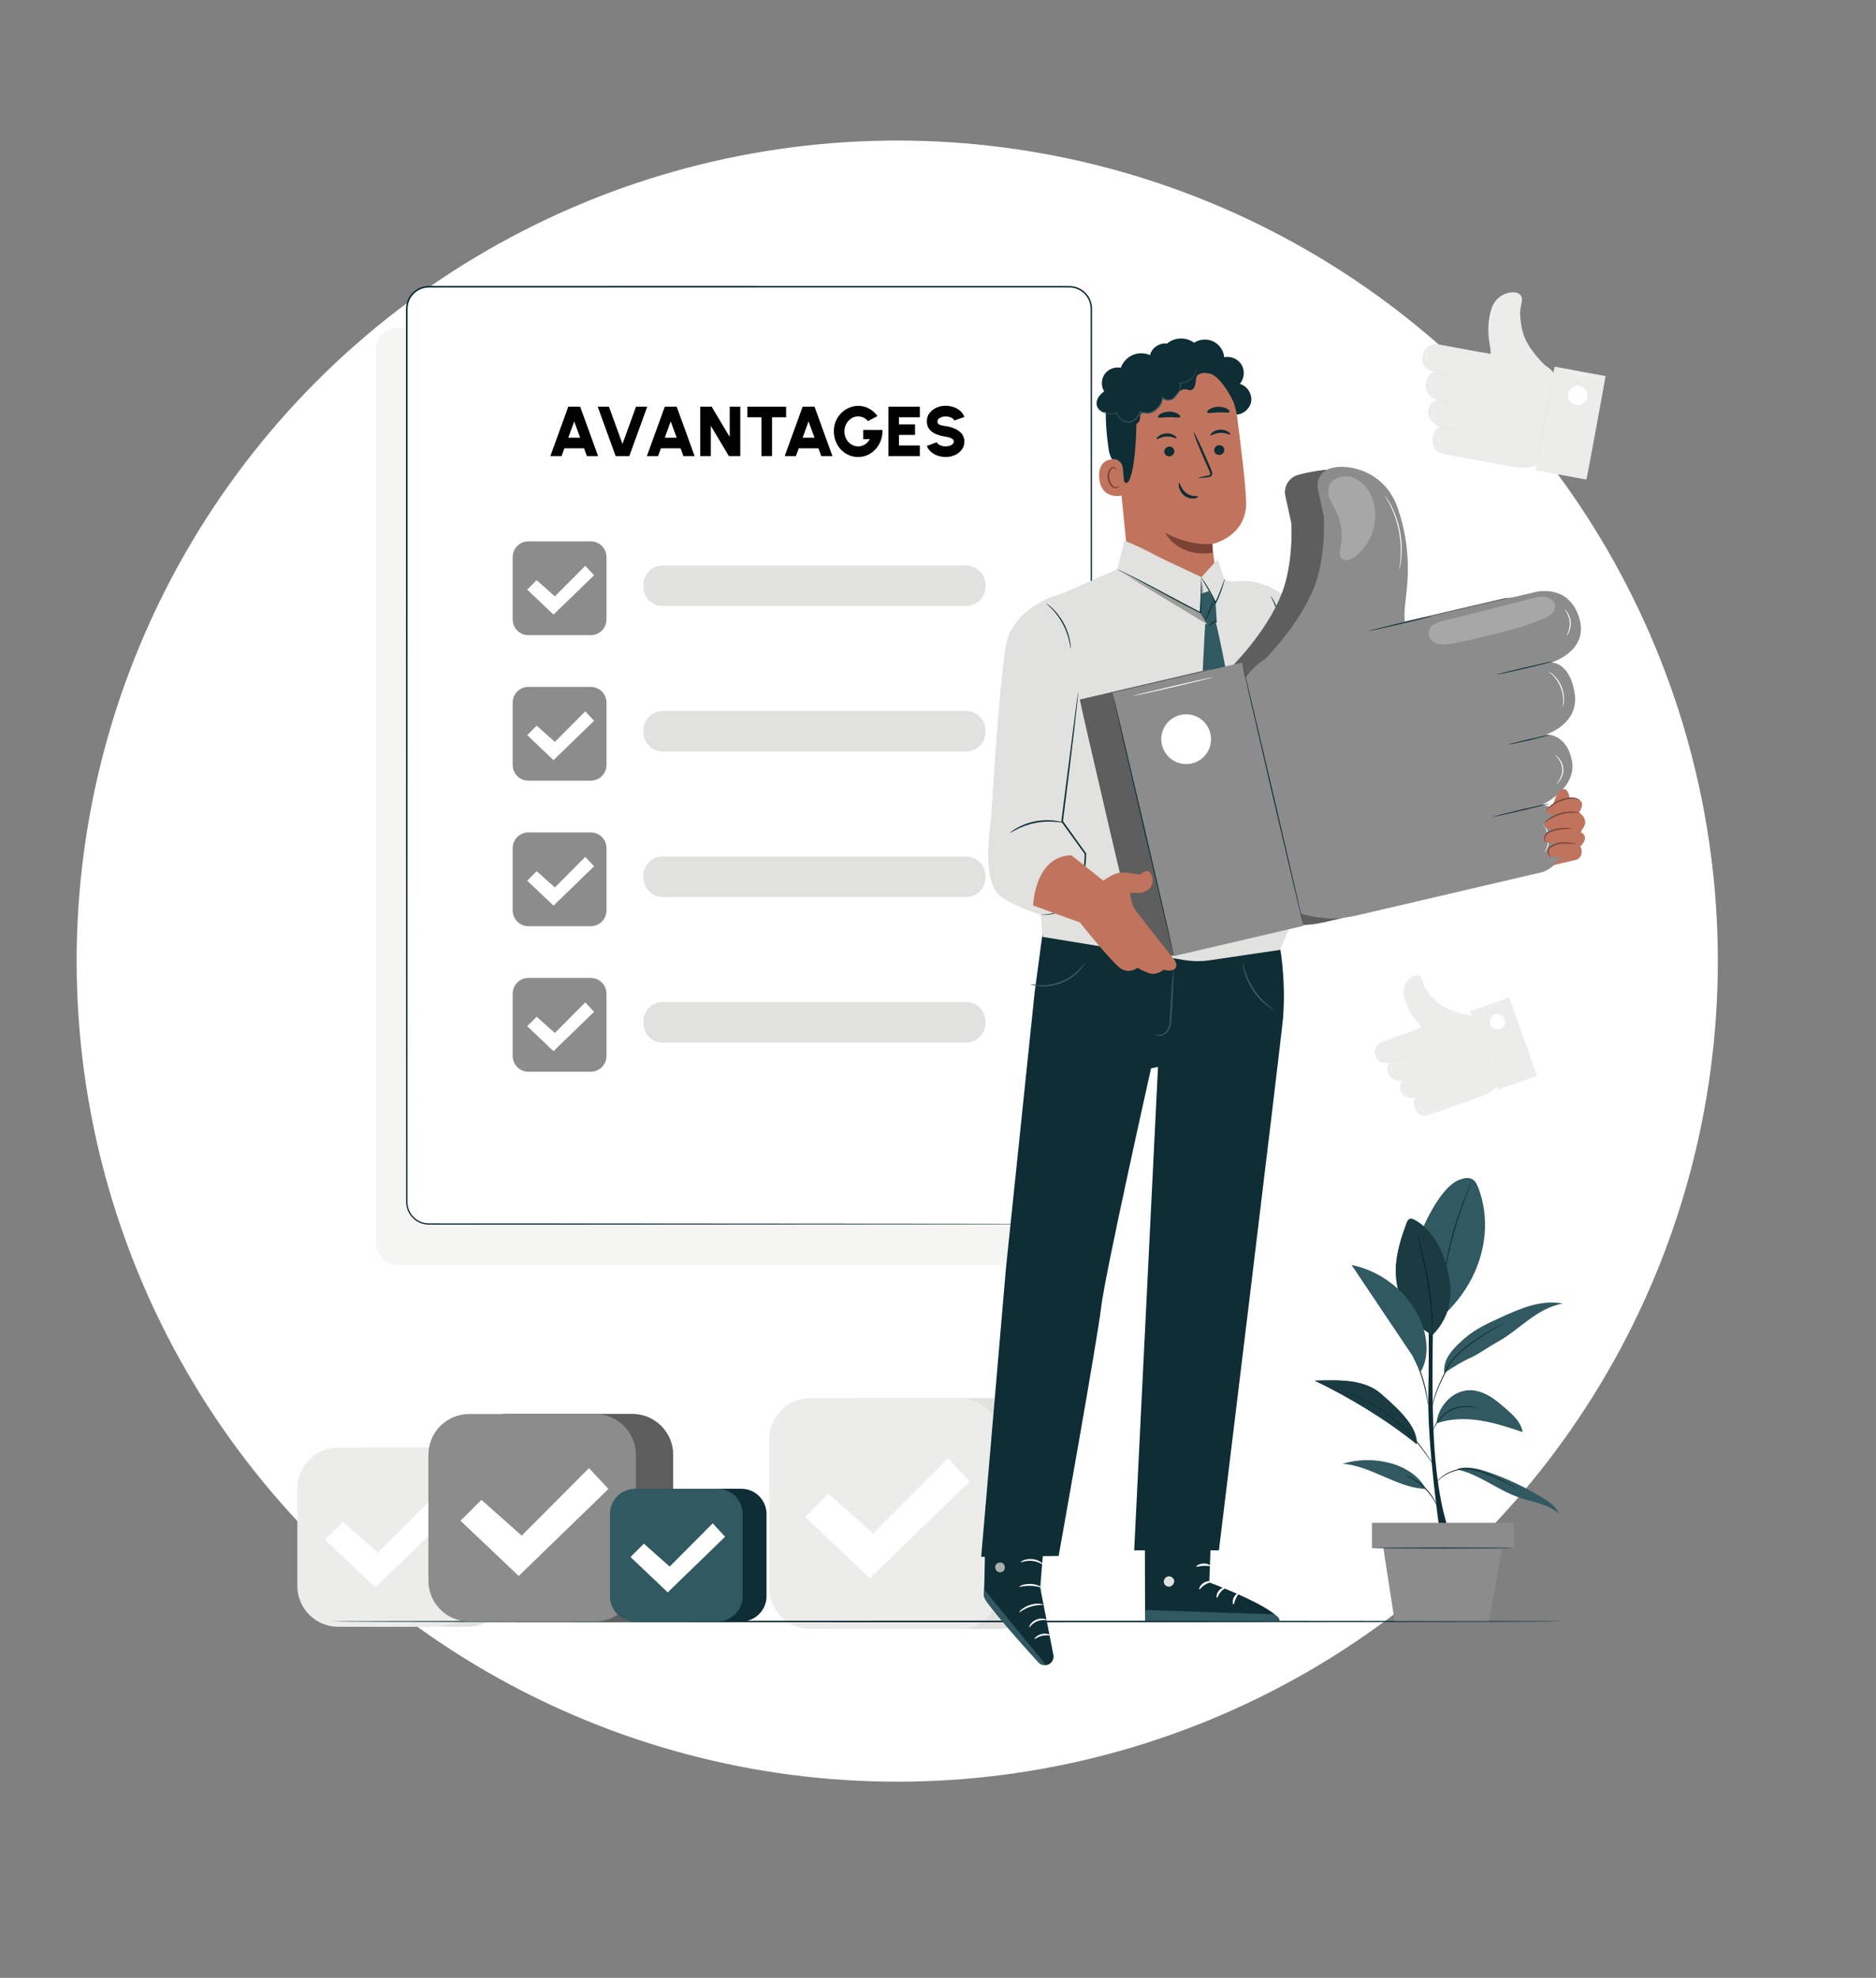 <?xml version="1.0" encoding="utf-8"?>
<!DOCTYPE svg PUBLIC "-//W3C//DTD SVG 1.1//EN" "http://www.w3.org/Graphics/SVG/1.1/DTD/svg11.dtd">
<svg xmlns="http://www.w3.org/2000/svg" xmlns:xlink="http://www.w3.org/1999/xlink" version="1.1" id="Ebene_1" x="0px" y="0px" width="589" height="621" viewBox="0 0 612 645.256" enable-background="new 0 0 612 645.256" xml:space="preserve">
<rect x="0" y="0" width="612" height="645.256" fill="#808080" stroke="none"/>
<circle fill="#FFFFFF" cx="292.702" cy="313.554" r="267.702"/>
<path fill="#F5F5F3" d="M338.782,412.684H129.854c-3.976,0-7.199-3.223-7.199-7.197V114.103c0-3.975,3.223-7.198,7.199-7.198  h208.928c3.975,0,7.198,3.223,7.198,7.198v291.383C345.98,409.461,342.757,412.684,338.782,412.684"/>
<path fill="#ECECEA" d="M508.373,125.118l0.419,2.123l-4.206,22.754c-3.017,2.213-6.814,3.082-10.493,2.402l-23.799-4.399  c0,0-3.783-0.845-2.729-5.756c0,0,0.187-2.591,2.406-2.764c0,0-4.612-1.874-4.102-5.427c0.51-3.552,3.128-3.506,3.128-3.506  s-4.321-1.091-3.873-5.092c0.448-4.002,2.783-4.008,2.783-4.008s-5.026-1.221-3.769-5.657c1.257-4.435,5.578-3.345,5.578-3.345  l31.767,5.868C504.959,118.953,507.689,121.651,508.373,125.118"/>
<path fill="#ECECEA" d="M504.181,119.297c0,0-5.213-4.716-7.047-9.846c-1.331-3.723-1.239-7.921-1.239-7.921  c0.037-0.201,0.344-1.994,0.594-3.46c0.204-1.202-0.578-2.34-1.769-2.602c-2.505-0.551-6.911,0.887-8.236,5.457  c-1.979,6.818-0.287,11.465-0.23,13.541s0.057,2.076,0.057,2.076L504.181,119.297"/>
<polyline fill="#ECECEA" points="500.914,153.396 517.537,156.469 523.78,122.695 507.157,119.623 500.914,153.396 "/>
<path fill="#E1E1DF" d="M500.914,153.396c-0.036-0.007,1.332-7.573,3.056-16.898c1.725-9.328,3.151-16.882,3.188-16.875  c0.036,0.006-1.333,7.571-3.058,16.899C502.377,145.847,500.95,153.403,500.914,153.396"/>
<g>
	<defs>
		<rect id="SVGID_1_" x="97" y="93.286" width="426.78" height="449.97"/>
	</defs>
	<clipPath id="SVGID_2_">
		<use xlink:href="#SVGID_1_" overflow="visible"/>
	</clipPath>
	<path clip-path="url(#SVGID_2_)" fill="#E1E1DF" d="M517.537,156.468c-0.036-0.007,1.332-7.573,3.056-16.898   c1.725-9.328,3.151-16.882,3.188-16.875c0.036,0.006-1.333,7.571-3.058,16.899C519,148.919,517.573,156.475,517.537,156.468"/>
</g>
<path fill="#FFFFFF" d="M511.596,128.438c-0.317,1.718,0.818,3.368,2.535,3.685c1.718,0.318,3.368-0.817,3.687-2.535  c0.316-1.718-0.818-3.368-2.536-3.686C513.563,125.585,511.913,126.72,511.596,128.438"/>
<path fill="#E1E1DF" d="M482.751,114.849c0.006-0.036,1.824,0.27,4.059,0.683c2.236,0.413,4.043,0.777,4.036,0.813  c-0.006,0.036-1.823-0.269-4.06-0.683C484.551,115.249,482.744,114.885,482.751,114.849"/>
<path fill="#E1E1DF" d="M468.631,130.643c0.007-0.036,1.171,0.149,2.6,0.413c1.429,0.264,2.582,0.508,2.575,0.544  c-0.007,0.035-1.171-0.149-2.6-0.414C469.777,130.922,468.624,130.679,468.631,130.643"/>
<path fill="#E1E1DF" d="M467.596,121.302c0.006-0.036,1.656,0.239,3.685,0.614c2.027,0.375,3.667,0.708,3.66,0.744  c-0.008,0.035-1.656-0.239-3.685-0.614S467.589,121.338,467.596,121.302"/>
<path fill="#E1E1DF" d="M468.924,139.328c0.007-0.036,1.657,0.239,3.686,0.614c2.027,0.374,3.667,0.707,3.659,0.743  c-0.007,0.036-1.655-0.238-3.684-0.613S468.918,139.364,468.924,139.328"/>
<path fill="#FFFFFF" d="M510.9,121.304c0.006-0.036,2.335,0.364,5.198,0.894c2.866,0.529,5.184,0.988,5.177,1.024  c-0.007,0.036-2.334-0.364-5.2-0.894C513.211,121.798,510.893,121.34,510.9,121.304"/>
<path fill="#FFFFFF" d="M466.715,127.158c-0.009,0.003-0.035-0.065-0.075-0.191c-0.042-0.126-0.082-0.314-0.109-0.549  c-0.032-0.235-0.035-0.518-0.009-0.831c0.032-0.312,0.1-0.653,0.217-0.996c0.121-0.342,0.279-0.651,0.446-0.916  c0.175-0.262,0.354-0.482,0.523-0.647c0.169-0.167,0.316-0.289,0.427-0.361c0.11-0.075,0.172-0.112,0.177-0.104  c0.016,0.02-0.223,0.187-0.535,0.529c-0.158,0.17-0.324,0.39-0.487,0.648c-0.158,0.261-0.308,0.562-0.426,0.894  c-0.113,0.334-0.183,0.663-0.222,0.966c-0.031,0.303-0.038,0.579-0.019,0.81C466.656,126.872,466.739,127.151,466.715,127.158"/>
<path fill="#FFFFFF" d="M465.835,118.149c-0.009,0.009-0.166-0.132-0.33-0.428c-0.165-0.292-0.311-0.751-0.302-1.27  c0.01-0.518,0.173-0.971,0.349-1.257c0.175-0.29,0.337-0.425,0.347-0.415c0.018,0.015-0.117,0.171-0.265,0.46  c-0.148,0.287-0.288,0.721-0.299,1.215c-0.008,0.494,0.116,0.933,0.253,1.225C465.725,117.974,465.854,118.134,465.835,118.149"/>
<path fill="#FFFFFF" d="M467.955,136.849c-0.006,0.011-0.222-0.109-0.463-0.416c-0.24-0.3-0.486-0.815-0.479-1.419  c0.011-0.605,0.271-1.112,0.52-1.406c0.25-0.3,0.469-0.413,0.475-0.402c0.015,0.019-0.18,0.157-0.401,0.46  c-0.22,0.297-0.45,0.782-0.46,1.35c-0.007,0.567,0.21,1.059,0.423,1.362C467.78,136.687,467.97,136.831,467.955,136.849"/>
<path fill="#FFFFFF" d="M469.855,145.494c-0.011,0.009-0.161-0.146-0.32-0.454c-0.16-0.306-0.305-0.775-0.309-1.306  c-0.001-0.532,0.142-1.002,0.3-1.309c0.156-0.309,0.307-0.464,0.316-0.456c0.02,0.014-0.102,0.187-0.231,0.495  c-0.131,0.307-0.252,0.76-0.252,1.269c0.003,0.51,0.127,0.961,0.261,1.267C469.752,145.308,469.874,145.481,469.855,145.494"/>
<path fill="#FFFFFF" d="M486.669,108.822c-0.009,0.002-0.049-0.131-0.116-0.376c-0.035-0.122-0.072-0.272-0.105-0.449  c-0.034-0.177-0.081-0.377-0.109-0.602c-0.073-0.448-0.119-0.987-0.133-1.587c-0.005-0.6,0.029-1.261,0.126-1.947  c0.103-0.686,0.259-1.329,0.435-1.902c0.185-0.572,0.383-1.075,0.58-1.484c0.09-0.208,0.193-0.386,0.276-0.546  c0.082-0.16,0.162-0.293,0.229-0.4c0.134-0.215,0.21-0.332,0.219-0.327c0.008,0.005-0.055,0.13-0.173,0.353  c-0.062,0.11-0.135,0.246-0.21,0.408c-0.076,0.162-0.173,0.342-0.257,0.551c-0.185,0.41-0.373,0.913-0.549,1.48  c-0.167,0.571-0.317,1.208-0.42,1.886c-0.096,0.679-0.133,1.333-0.135,1.927c0.007,0.594,0.044,1.129,0.104,1.575  c0.021,0.225,0.063,0.424,0.089,0.601c0.026,0.177,0.058,0.328,0.083,0.451C486.654,108.682,486.678,108.82,486.669,108.822"/>
<path fill="#ECECEA" d="M482.642,333.172l1.127,1.289l6.12,17.265c-1.192,2.711-3.452,4.81-6.244,5.799l-18.058,6.4  c0,0-2.927,0.917-4.147-2.867c0,0-0.897-1.85,0.557-2.847c0,0-3.905,0.54-4.96-2.098c-1.056-2.638,0.757-3.642,0.757-3.642  s-3.394,0.962-4.67-1.959s0.323-3.849,0.323-3.849s-3.93,1.15-4.822-2.387c-0.893-3.539,2.501-4.502,2.501-4.502l24.101-8.545  C477.862,330.296,480.802,331.065,482.642,333.172"/>
<path fill="#ECECEA" d="M477.465,330.839c0,0-5.439-1.17-8.727-3.962c-2.387-2.026-3.983-4.94-3.983-4.94  c-0.055-0.152-0.554-1.503-0.963-2.606c-0.336-0.905-1.322-1.376-2.242-1.084c-1.935,0.613-4.387,3.342-3.488,6.999  c1.342,5.458,4.341,7.975,5.2,9.376c0.86,1.399,0.86,1.399,0.86,1.399L477.465,330.839"/>
<polyline fill="#ECECEA" points="488.716,355.51 501.329,351.04 492.246,325.415 479.634,329.885 488.716,355.51 "/>
<path fill="#E1E1DF" d="M488.717,355.51c-0.027,0.01-2.083-5.719-4.591-12.794c-2.509-7.078-4.519-12.821-4.492-12.831  c0.027-0.01,2.082,5.718,4.591,12.796C486.733,349.756,488.744,355.501,488.717,355.51"/>
<path fill="#E1E1DF" d="M501.329,351.04c-0.027,0.01-2.083-5.719-4.59-12.795c-2.509-7.077-4.521-12.821-4.493-12.83  c0.028-0.01,2.083,5.718,4.591,12.795C499.345,345.286,501.356,351.03,501.329,351.04"/>
<path fill="#FFFFFF" d="M486.165,334.173c0.463,1.303,1.894,1.985,3.197,1.523c1.304-0.463,1.985-1.894,1.523-3.196  c-0.462-1.304-1.893-1.986-3.196-1.524S485.704,332.869,486.165,334.173"/>
<path fill="#E1E1DF" d="M461.012,336.269c-0.009-0.027,1.358-0.537,3.055-1.138c1.695-0.602,3.078-1.067,3.089-1.04  c0.009,0.028-1.358,0.537-3.055,1.138C462.405,335.831,461.021,336.296,461.012,336.269"/>
<path fill="#E1E1DF" d="M457.581,352.684c-0.01-0.026,0.861-0.36,1.945-0.745c1.085-0.385,1.971-0.674,1.98-0.646  c0.009,0.027-0.861,0.361-1.946,0.745C458.477,352.422,457.59,352.711,457.581,352.684"/>
<path fill="#E1E1DF" d="M453.175,346.689c-0.01-0.027,1.23-0.491,2.77-1.036c1.539-0.547,2.794-0.967,2.804-0.939  c0.009,0.028-1.23,0.492-2.77,1.037C454.44,346.297,453.185,346.717,453.175,346.689"/>
<path fill="#E1E1DF" d="M461.218,358.522c-0.009-0.027,1.23-0.491,2.77-1.036c1.539-0.547,2.794-0.967,2.804-0.939  c0.01,0.028-1.23,0.492-2.77,1.037C462.483,358.13,461.228,358.55,461.218,358.522"/>
<path fill="#FFFFFF" d="M482.866,329.557c-0.01-0.026,1.745-0.674,3.918-1.443c2.175-0.771,3.944-1.374,3.954-1.347  s-1.744,0.674-3.919,1.444C484.646,328.981,482.875,329.584,482.866,329.557"/>
<path fill="#FFFFFF" d="M454.888,351.053l-0.126-0.102c-0.079-0.069-0.181-0.183-0.293-0.332c-0.115-0.148-0.229-0.341-0.336-0.566  c-0.1-0.227-0.188-0.487-0.245-0.769c-0.052-0.283-0.064-0.558-0.055-0.806c0.015-0.248,0.051-0.47,0.102-0.65  s0.104-0.323,0.15-0.416c0.046-0.094,0.074-0.146,0.08-0.143c0.018,0.009-0.079,0.219-0.158,0.576  c-0.041,0.178-0.067,0.396-0.078,0.637c-0.004,0.241,0.013,0.508,0.063,0.781c0.054,0.274,0.138,0.527,0.23,0.75  c0.099,0.22,0.203,0.412,0.308,0.563C454.735,350.88,454.902,351.039,454.888,351.053"/>
<path fill="#FFFFFF" d="M450.72,345.224c-0.002,0.01-0.166-0.024-0.396-0.163c-0.229-0.135-0.51-0.392-0.709-0.751  c-0.198-0.358-0.266-0.733-0.258-1c0.005-0.268,0.063-0.425,0.072-0.422c0.019,0.004-0.013,0.164,0.001,0.42  c0.013,0.256,0.087,0.609,0.276,0.952c0.189,0.342,0.448,0.593,0.658,0.74C450.575,345.146,450.727,345.206,450.72,345.224"/>
<path fill="#FFFFFF" d="M459.573,357.207c0,0.01-0.195,0.013-0.482-0.103c-0.284-0.11-0.656-0.366-0.89-0.783  c-0.232-0.418-0.254-0.869-0.2-1.169c0.053-0.306,0.157-0.47,0.166-0.464c0.017,0.007-0.061,0.18-0.093,0.474  c-0.033,0.291,0,0.715,0.219,1.107s0.563,0.644,0.828,0.768C459.388,357.165,459.576,357.188,459.573,357.207"/>
<path fill="#FFFFFF" d="M464.296,362.382c-0.004,0.01-0.169-0.036-0.399-0.185c-0.23-0.146-0.516-0.41-0.728-0.773  c-0.211-0.365-0.299-0.743-0.313-1.016c-0.015-0.274,0.026-0.44,0.036-0.438c0.02,0.002,0.004,0.168,0.037,0.431  c0.032,0.264,0.128,0.621,0.329,0.971c0.204,0.348,0.468,0.607,0.681,0.766C464.151,362.295,464.303,362.365,464.296,362.382"/>
<path fill="#FFFFFF" d="M461.314,330.586c-0.006,0.006-0.087-0.07-0.229-0.211c-0.072-0.07-0.158-0.158-0.25-0.267  c-0.094-0.107-0.205-0.226-0.313-0.369c-0.228-0.278-0.474-0.63-0.72-1.035c-0.241-0.41-0.479-0.876-0.685-1.385  c-0.2-0.512-0.349-1.014-0.454-1.477c-0.1-0.465-0.163-0.889-0.189-1.247c-0.021-0.178-0.021-0.341-0.026-0.482  c-0.007-0.144-0.005-0.266-0.001-0.366c0.006-0.2,0.013-0.312,0.02-0.311c0.008,0,0.016,0.111,0.021,0.311  c0.002,0.1,0.006,0.222,0.019,0.362c0.011,0.142,0.018,0.303,0.041,0.479c0.036,0.354,0.106,0.773,0.21,1.232  c0.111,0.457,0.259,0.953,0.458,1.459c0.203,0.504,0.437,0.966,0.67,1.375c0.24,0.403,0.477,0.757,0.694,1.039  c0.104,0.145,0.21,0.266,0.299,0.376c0.088,0.111,0.169,0.202,0.236,0.276C461.248,330.496,461.319,330.581,461.314,330.586"/>
<path fill="#E1E1DF" d="M326.51,531.431h-48.699c-7.35,0-13.308-5.958-13.308-13.308v-48.699c0-7.349,5.958-13.307,13.308-13.307  h48.699c7.35,0,13.308,5.958,13.308,13.307v48.699C339.817,525.473,333.859,531.431,326.51,531.431"/>
<path fill="#ECECEA" d="M312.986,531.431h-48.699c-7.35,0-13.307-5.958-13.307-13.308v-48.699c0-7.349,5.957-13.307,13.307-13.307  h48.699c7.35,0,13.308,5.958,13.308,13.307v48.699C326.294,525.473,320.336,531.431,312.986,531.431"/>
<polyline fill="#FFFFFF" points="262.633,494.857 270.219,487.271 284.85,500.277 309.283,475.75 316.328,483.337 283.768,514.908   262.633,494.857 "/>
<path fill="#E1E1DF" d="M152.612,530.711h-31.813c-7.35,0-13.308-5.958-13.308-13.308V485.59c0-7.35,5.958-13.308,13.308-13.308  h31.813c7.35,0,13.308,5.958,13.308,13.308v31.813C165.92,524.753,159.962,530.711,152.612,530.711"/>
<path fill="#ECECEA" d="M142.121,530.711h-31.813c-7.35,0-13.308-5.958-13.308-13.308V485.59c0-7.35,5.958-13.308,13.308-13.308  h31.813c7.35,0,13.308,5.958,13.308,13.308v31.813C155.429,524.753,149.471,530.711,142.121,530.711"/>
<polyline fill="#FFFFFF" points="106.04,502.337 111.926,496.452 123.276,506.541 142.231,487.514 147.697,493.398 122.436,517.892   106.04,502.337 "/>
<path fill="#0E2D34" d="M510.046,528.988c0,0.143-89.957,0.26-200.899,0.26c-110.979,0-200.917-0.117-200.917-0.26  c0-0.145,89.938-0.262,200.917-0.262C420.089,528.727,510.046,528.844,510.046,528.988"/>
<path fill="#0E2D34" d="M469.78,500.345c0,0-4.168-28.657-3.821-45.33c0.348-16.672-0.02-35.429-0.02-35.429h1.92  c0,0-1.301,33.094,0.114,53.053c1.415,19.945,5.143,27.706,5.143,27.706H469.78"/>
<path fill="#315962" d="M482.196,387.343c-0.388-0.979-0.861-1.999-1.75-2.563c-1.22-0.772-2.816-0.451-4.177,0.029  c-5.804,2.054-10.947,12.873-13.294,18.564l7.705,25.961C484.587,416.433,486.996,399.508,482.196,387.343"/>
<path fill="#0E2D34" d="M479.996,385.831c0.01,0.004-0.029,0.121-0.112,0.338c-0.099,0.249-0.224,0.562-0.377,0.946  c-0.338,0.816-0.812,2.005-1.378,3.479c-1.135,2.948-2.58,7.069-3.872,11.712c-1.287,4.647-2.174,8.924-2.72,12.035  c-0.275,1.556-0.482,2.818-0.613,3.692c-0.066,0.407-0.121,0.74-0.164,1.005c-0.041,0.229-0.067,0.349-0.079,0.348  c-0.011-0.002-0.005-0.124,0.016-0.355c0.027-0.268,0.063-0.603,0.104-1.015c0.094-0.88,0.268-2.148,0.515-3.712  c0.49-3.127,1.345-7.424,2.636-12.082c1.295-4.656,2.777-8.777,3.969-11.71c0.594-1.467,1.1-2.644,1.473-3.447  c0.177-0.374,0.319-0.68,0.434-0.922C479.928,385.934,479.986,385.826,479.996,385.831"/>
<path fill="#315962" d="M467.257,435.56c-7.222-3.99-11.478-11.498-11.875-19.738c-0.278-5.762,1.492-11.414,3.497-16.822  c0.174-0.469,0.381-0.976,0.816-1.221c0.605-0.345,1.363-0.038,1.969,0.306c5.248,2.989,8.427,8.686,10.119,14.482  c1.126,3.857,1.709,7.926,1.188,11.909C472.45,428.46,470.173,432.795,467.257,435.56"/>
<path fill="#0E2D34" d="M467.257,435.56c-0.011-0.001-0.021-0.121-0.029-0.349c-0.005-0.263-0.011-0.592-0.019-0.996  c-0.002-0.865-0.037-2.116-0.108-3.66c-0.139-3.088-0.544-7.343-1.341-11.993c-0.801-4.649-1.772-8.813-2.489-11.822  c-0.353-1.474-0.643-2.68-0.854-3.564c-0.09-0.394-0.164-0.715-0.222-0.971c-0.049-0.225-0.068-0.342-0.058-0.346  c0.012-0.003,0.051,0.11,0.119,0.328c0.073,0.253,0.166,0.569,0.28,0.957c0.237,0.833,0.564,2.042,0.953,3.541  c0.771,2.998,1.78,7.161,2.585,11.824c0.799,4.662,1.17,8.939,1.251,12.037c0.043,1.549,0.043,2.804,0.008,3.67  c-0.017,0.404-0.03,0.734-0.041,0.997C467.279,435.439,467.268,435.56,467.257,435.56"/>
<path fill="#1B3B42" d="M467.255,435.559c-7.221-3.991-11.476-11.498-11.873-19.737c-0.02-0.406-0.029-0.811-0.029-1.215  c0.001-5.341,1.662-10.581,3.526-15.607c0.174-0.469,0.381-0.976,0.816-1.221c0.188-0.107,0.39-0.151,0.597-0.151  c0.463,0,0.954,0.22,1.372,0.457c5.248,2.989,8.427,8.686,10.119,14.482c0.84,2.879,1.378,5.873,1.38,8.863  c0.001,1.018-0.061,2.034-0.192,3.046c-0.521,3.983-2.797,8.316-5.711,11.081c0.01-0.019,0.021-0.137,0.032-0.344  c0.011-0.263,0.024-0.593,0.041-0.997c0.035-0.866,0.035-2.121-0.008-3.67c-0.081-3.098-0.452-7.375-1.251-12.037  c-0.805-4.663-1.813-8.826-2.585-11.824c-0.389-1.499-0.716-2.708-0.953-3.541c-0.114-0.388-0.207-0.704-0.28-0.957  c-0.066-0.215-0.106-0.328-0.119-0.328c-0.011,0.004,0.01,0.121,0.058,0.346c0.058,0.256,0.132,0.577,0.222,0.971  c0.212,0.885,0.502,2.091,0.855,3.564c0.716,3.01,1.688,7.173,2.488,11.822c0.797,4.65,1.202,8.905,1.341,11.993  c0.071,1.544,0.106,2.795,0.108,3.66c0.008,0.404,0.014,0.733,0.019,0.996C467.236,435.428,467.245,435.547,467.255,435.559"/>
<path fill="#061D23" d="M467.257,435.56c-0.001-0.001-0.002-0.001-0.002-0.001c-0.01-0.012-0.019-0.131-0.027-0.348  c-0.005-0.263-0.011-0.592-0.019-0.996c-0.002-0.865-0.037-2.116-0.108-3.66c-0.139-3.088-0.544-7.343-1.341-11.993  c-0.801-4.649-1.772-8.813-2.489-11.822c-0.353-1.474-0.643-2.68-0.854-3.564c-0.09-0.394-0.164-0.715-0.222-0.971  c-0.049-0.225-0.068-0.342-0.058-0.346c0.013,0,0.053,0.113,0.119,0.328c0.073,0.253,0.166,0.569,0.28,0.957  c0.237,0.833,0.564,2.042,0.953,3.541c0.771,2.998,1.78,7.161,2.585,11.824c0.799,4.662,1.17,8.939,1.251,12.037  c0.043,1.549,0.043,2.804,0.008,3.67c-0.017,0.404-0.03,0.734-0.041,0.997c-0.011,0.207-0.022,0.325-0.032,0.344  C467.258,435.558,467.258,435.559,467.257,435.56"/>
<path fill="#315962" d="M475.404,479.406c7.107,1.561,12.96,6.574,19.816,9.012c4.537,1.613,9.668,2.184,13.29,5.355  c-0.869-2.194-2.93-3.655-4.932-4.905c-5.639-3.523-11.677-6.405-17.961-8.575c-3.227-1.114-6.728-2.045-10.015-1.128"/>
<path fill="#315962" d="M465.128,485.738c-8.901-0.144-18.274-7.723-27.134-8.175C447.266,474.57,460.542,477.016,465.128,485.738"/>
<path fill="#315962" d="M468.606,464.385c4.52-1.629,9.482-1.707,14.229-0.968c4.748,0.738,9.333,2.26,13.893,3.775  c-0.457-3.089-2.958-5.41-5.308-7.467c-1.768-1.546-3.55-3.103-5.578-4.288c-2.028-1.184-4.343-1.985-6.689-1.887  c-2.832,0.12-5.527,1.581-7.385,3.722C469.912,459.414,468.913,461.567,468.606,464.385"/>
<path fill="#315962" d="M450.337,454.557c-5.603-4.784-14.09-4.315-21.456-4.149c11.323,5.413,23.524,12.835,33.276,20.735  C462.456,465.936,457.415,460.6,450.337,454.557"/>
<path fill="#1B3B42" d="M462.157,471.143c-9.752-7.9-21.953-15.322-33.276-20.735c1.735-0.039,3.532-0.096,5.339-0.096  c5.865,0,11.834,0.588,16.117,4.245c6.878,5.872,11.832,11.076,11.832,16.144C462.169,470.848,462.165,470.995,462.157,471.143"/>
<path fill="#315962" d="M471.126,447.953c2.817-1.878,5.668-3.668,8.617-5.008c2.949-1.341,5.701-3.476,8.549-5.018  c3.694-2,6.894-4.78,10.284-7.26c3.39-2.479,7.114-4.717,11.263-5.374c-3.383-0.698-6.918-0.317-10.25,0.593  s-6.498,2.334-9.646,3.753c-4.371,1.969-8.818,3.986-12.392,7.184C473.978,440.019,470.748,443.174,471.126,447.953"/>
<path fill="#0E2D34" d="M495.059,485.738c-0.006,0.009-0.103-0.033-0.281-0.122c-0.21-0.109-0.468-0.241-0.777-0.402  c-0.67-0.357-1.633-0.885-2.844-1.495c-0.601-0.315-1.266-0.646-1.986-0.985c-0.714-0.354-1.49-0.704-2.312-1.06  c-1.645-0.702-3.479-1.435-5.481-1.91c-1.995-0.49-3.984-0.598-5.709-0.144c-0.871,0.211-1.691,0.418-2.42,0.723  c-0.732,0.296-1.384,0.644-1.953,1.002c-1.14,0.718-1.937,1.479-2.454,2.028c-0.516,0.552-0.767,0.89-0.79,0.873  c-0.008-0.007,0.047-0.097,0.16-0.263c0.111-0.167,0.292-0.401,0.538-0.693c0.494-0.579,1.278-1.377,2.424-2.133  c0.571-0.378,1.231-0.744,1.976-1.059c0.741-0.321,1.579-0.545,2.451-0.763c1.764-0.482,3.83-0.38,5.851,0.119  c2.034,0.482,3.878,1.229,5.524,1.951c0.823,0.364,1.6,0.725,2.311,1.091c0.719,0.35,1.38,0.692,1.975,1.022  c1.201,0.638,2.149,1.196,2.801,1.586c0.3,0.183,0.547,0.332,0.748,0.455C494.978,485.668,495.064,485.728,495.059,485.738"/>
<path fill="#0E2D34" d="M458.488,481.327c0.008-0.021,0.206,0.038,0.558,0.163c0.354,0.119,0.853,0.333,1.45,0.631  c1.198,0.591,2.773,1.598,4.253,3.015c1.476,1.422,2.545,2.956,3.184,4.13c0.321,0.586,0.555,1.075,0.688,1.423  c0.139,0.348,0.206,0.542,0.185,0.552c-0.051,0.022-0.383-0.731-1.066-1.862c-0.682-1.13-1.761-2.615-3.21-4.013  c-1.454-1.393-2.981-2.411-4.139-3.046C459.234,481.681,458.468,481.379,458.488,481.327"/>
<path fill="#0E2D34" d="M438.794,454.109c0.004-0.01,0.134,0.028,0.379,0.112c0.276,0.099,0.63,0.225,1.069,0.38  c0.474,0.176,1.037,0.383,1.684,0.622c0.657,0.244,1.37,0.604,2.176,0.959c3.205,1.455,7.471,3.903,11.59,7.383  c2.03,1.769,3.866,3.566,5.403,5.322c1.53,1.76,2.825,3.415,3.835,4.859c1.017,1.439,1.787,2.639,2.315,3.469  c0.25,0.392,0.452,0.708,0.608,0.954c0.139,0.219,0.206,0.338,0.197,0.344c-0.008,0.007-0.094-0.099-0.249-0.307  c-0.155-0.207-0.382-0.518-0.66-0.923c-0.56-0.81-1.357-1.987-2.394-3.405c-1.03-1.423-2.338-3.057-3.872-4.797  c-1.54-1.736-3.372-3.517-5.391-5.274c-4.095-3.458-8.312-5.921-11.479-7.422c-0.798-0.367-1.501-0.74-2.148-0.999  c-0.639-0.257-1.193-0.479-1.66-0.669c-0.431-0.179-0.776-0.323-1.046-0.436C438.914,454.179,438.791,454.12,438.794,454.109"/>
<path fill="#0E2D34" d="M481.962,459.382c-0.006,0.021-0.259-0.013-0.71-0.092c-0.245-0.045-0.516-0.095-0.817-0.151  c-0.317-0.061-0.689-0.063-1.094-0.104c-1.601-0.116-3.933,0.016-6.117,1.207c-1.103,0.558-2.027,1.311-2.783,2.065  c-0.769,0.749-1.351,1.53-1.79,2.212c-0.894,1.367-1.168,2.355-1.224,2.336c-0.017-0.005,0.032-0.256,0.182-0.693  c0.163-0.432,0.415-1.057,0.852-1.761c0.422-0.71,0.997-1.521,1.772-2.3c0.762-0.784,1.708-1.564,2.843-2.141  c2.254-1.229,4.666-1.326,6.286-1.149c0.408,0.057,0.785,0.074,1.103,0.153c0.301,0.076,0.572,0.144,0.816,0.206  C481.725,459.286,481.968,459.359,481.962,459.382"/>
<path fill="#0E2D34" d="M490.908,431.628c0.005,0.01-0.111,0.081-0.337,0.208c-0.256,0.139-0.585,0.318-0.993,0.539  c-0.863,0.466-2.106,1.152-3.616,2.042c-1.502,0.9-3.272,2.008-5.156,3.354c-1.878,1.35-3.896,2.918-5.758,4.823  c-0.918,0.959-1.765,1.96-2.354,3.049c-0.583,1.12-1.141,2.202-1.653,3.241c-1.029,2.076-1.867,3.987-2.473,5.63  c-0.604,1.644-0.98,3.011-1.203,3.964c-0.229,0.953-0.311,1.49-0.341,1.485c-0.012-0.002,0.002-0.137,0.035-0.394  c0.032-0.258,0.086-0.636,0.185-1.117c0.187-0.966,0.533-2.352,1.113-4.015c0.581-1.661,1.403-3.593,2.422-5.683  c0.507-1.046,1.06-2.133,1.639-3.255c0.613-1.139,1.472-2.154,2.403-3.126c1.885-1.929,3.919-3.499,5.815-4.842  c1.902-1.341,3.691-2.432,5.213-3.311c1.529-0.868,2.79-1.524,3.672-1.958c0.421-0.199,0.759-0.36,1.022-0.485  C490.778,431.671,490.903,431.618,490.908,431.628"/>
<path fill="#0E2D34" d="M465.948,458.58c-0.021,0.003-0.083-0.266-0.177-0.751c-0.104-0.549-0.234-1.237-0.39-2.057  c-0.339-1.732-0.856-4.118-1.683-6.68c-0.818-2.563-1.814-4.794-2.542-6.403c-0.346-0.759-0.636-1.396-0.868-1.905  c-0.202-0.452-0.305-0.706-0.285-0.717c0.02-0.01,0.16,0.227,0.396,0.661c0.236,0.436,0.568,1.07,0.96,1.865  c0.78,1.587,1.816,3.818,2.642,6.402c0.831,2.58,1.318,4.988,1.601,6.736c0.141,0.875,0.24,1.585,0.291,2.078  C465.95,458.303,465.97,458.577,465.948,458.58"/>
<path fill="#315962" d="M465.304,438.329c-0.223-3.363-1.317-6.631-2.894-9.61c-4.321-8.169-12.44-14.224-21.502-16.035  c6.635,9.891,13.271,19.78,19.906,29.67l2.57,5.296C465.139,444.771,465.528,441.69,465.304,438.329"/>
<rect x="447.571" y="496.8" fill="#8C8C8C" width="46.288" height="8.204"/>
<polyline fill="#8C8C8C" points="451.028,503.377 454.969,528.833 485.699,528.833 490.402,503.377 451.028,503.377 "/>
<path fill="#0E2D34" d="M493.833,505.014c0,0.09-10.441,0.163-23.317,0.163c-12.881,0-23.319-0.073-23.319-0.163  c0-0.089,10.438-0.162,23.319-0.162C483.392,504.852,493.833,504.925,493.833,505.014"/>
<path fill="#8C8C8C" d="M206.283,528.988h-41.068c-7.349,0-13.307-5.958-13.307-13.309v-41.067c0-7.35,5.958-13.309,13.307-13.309  h41.068c7.35,0,13.308,5.959,13.308,13.309v41.067C219.591,523.03,213.633,528.988,206.283,528.988"/>
<path fill="#5E5E5E" d="M206.283,528.988h-41.068c-4.608,0-8.669-2.343-11.057-5.901c-1.421-2.118-2.25-4.666-2.25-7.407v-41.067  c0-7.35,5.958-13.309,13.307-13.309h41.068c7.35,0,13.308,5.959,13.308,13.309v41.067  C219.591,523.03,213.633,528.988,206.283,528.988"/>
<path fill="#8C8C8C" d="M194.13,528.988h-41.068c-7.349,0-13.307-5.959-13.307-13.309v-41.067c0-7.351,5.958-13.309,13.307-13.309  h41.068c7.35,0,13.308,5.958,13.308,13.309v41.067C207.438,523.029,201.48,528.988,194.13,528.988"/>
<polyline fill="#FFFFFF" points="150.227,496.12 157.045,489.302 170.193,500.99 192.151,478.948 198.481,485.766 169.22,514.139   150.227,496.12 "/>
<path fill="#0E2D34" d="M241.83,528.988h-26.842c-4.543,0-8.226-3.684-8.226-8.228v-26.842c0-4.543,3.683-8.227,8.226-8.227h26.842  c4.543,0,8.227,3.684,8.227,8.227v26.842C250.057,525.305,246.373,528.988,241.83,528.988"/>
<path fill="#315962" d="M234.057,528.988h-26.843c-4.543,0-8.226-3.684-8.226-8.228v-26.842c0-4.543,3.683-8.227,8.226-8.227h26.843  c4.543,0,8.227,3.684,8.227,8.227v26.842C242.283,525.305,238.6,528.988,234.057,528.988"/>
<polyline fill="#FFFFFF" points="205.687,507.963 210.048,503.602 218.459,511.078 232.504,496.979 236.553,501.34 217.836,519.489   205.687,507.963 "/>
<path fill="#FFFFFF" d="M348.831,399.325H139.903c-3.975,0-7.198-3.224-7.198-7.199V100.744c0-3.976,3.223-7.198,7.198-7.198  h208.928c3.976,0,7.199,3.222,7.199,7.198v291.382C356.03,396.102,352.807,399.325,348.831,399.325"/>
<g>
	<defs>
		<rect id="SVGID_3_" x="97" y="93.286" width="426.78" height="449.97"/>
	</defs>
	<clipPath id="SVGID_4_">
		<use xlink:href="#SVGID_3_" overflow="visible"/>
	</clipPath>
	<path clip-path="url(#SVGID_4_)" fill="#0E2D34" d="M348.831,399.325c-0.014-0.06,0.953,0.113,2.627-0.53   c0.821-0.328,1.81-0.893,2.685-1.882c0.891-0.961,1.626-2.389,1.801-4.113c0.051-6.955-0.015-17.237-0.016-30.465   c-0.019-26.467-0.048-64.756-0.082-112.068c-0.01-23.658-0.021-49.571-0.031-77.389c-0.005-13.909-0.01-28.295-0.014-43.113   c-0.002-7.409-0.004-14.926-0.006-22.545c-0.001-1.905-0.001-3.817-0.001-5.734c0.12-1.898-0.401-3.786-1.636-5.219   c-1.2-1.433-3-2.352-4.878-2.46c-1.233-0.029-2.492-0.026-3.754-0.022c-0.692,0.002-1.387,0.004-2.076,0   c-62.558,0.007-131.333,0.014-203.522,0.021c-2.18-0.008-4.332,1.059-5.605,2.828c-0.65,0.867-1.086,1.892-1.255,2.962   c-0.167,1.054-0.08,2.201-0.103,3.318c0,4.486,0,8.958,0,13.415c0,8.914-0.001,17.77-0.001,26.561   c-0.001,17.581-0.003,34.906-0.004,51.928c-0.005,34.046-0.01,66.885-0.015,98.168c-0.009,31.283-0.017,61.01-0.024,88.83   c-0.001,3.478-0.001,6.926-0.002,10.343c0.007,1.662,0.628,3.296,1.706,4.538c1.067,1.255,2.594,2.087,4.204,2.328   c0.606,0.099,1.236,0.096,1.872,0.093c0.2-0.001,0.401-0.002,0.601,0c0.835,0,1.669,0,2.5,0.001c1.662,0,3.316,0.001,4.962,0.002   c3.293,0.001,6.554,0.002,9.782,0.004c12.913,0.006,25.306,0.011,37.135,0.016c47.311,0.035,85.596,0.064,112.061,0.083   c13.226,0.021,23.497,0.038,30.467,0.049c3.479,0.012,6.133,0.021,7.923,0.026C347.917,399.307,348.831,399.325,348.831,399.325   s-0.914,0.017-2.699,0.025c-1.79,0.006-4.444,0.016-7.923,0.026c-6.97,0.011-17.241,0.028-30.467,0.049   c-26.465,0.02-64.75,0.048-112.061,0.083c-11.829,0.005-24.222,0.011-37.135,0.016c-3.228,0.003-6.489,0.004-9.782,0.005   c-1.646,0.001-3.3,0.002-4.962,0.002c-0.831,0.001-1.665,0.001-2.5,0.001c-0.201-0.002-0.403-0.001-0.607,0.001   c-0.634,0.004-1.277,0.008-1.93-0.097c-1.707-0.255-3.326-1.137-4.458-2.465c-1.144-1.314-1.804-3.051-1.813-4.812   c-0.001-3.418-0.003-6.866-0.005-10.345c-0.007-27.819-0.015-57.547-0.024-88.83c-0.005-31.283-0.01-64.122-0.015-98.168   c-0.001-17.022-0.003-34.347-0.004-51.928c0-8.791-0.001-17.647-0.001-26.561c0-4.457,0-8.929,0-13.415   c0.024-1.121-0.07-2.234,0.11-3.404c0.181-1.15,0.651-2.253,1.349-3.186c1.366-1.899,3.685-3.049,6.024-3.039   c72.189,0.007,140.964,0.014,203.522,0.021c0.693,0.003,1.385,0.002,2.075,0c1.257-0.003,2.512-0.006,3.784,0.025   c2.008,0.116,3.933,1.099,5.211,2.63c1.318,1.509,1.874,3.601,1.745,5.525c-0.001,1.917-0.001,3.829-0.002,5.734   c-0.002,7.619-0.004,15.136-0.005,22.545c-0.005,14.818-0.009,29.204-0.013,43.113c-0.012,27.818-0.022,53.731-0.032,77.389   c-0.035,47.312-0.063,85.601-0.083,112.068c-0.031,13.231,0.003,23.501-0.083,30.475c-0.186,1.749-0.94,3.19-1.846,4.156   c-0.893,0.994-1.896,1.556-2.726,1.878c-0.834,0.335-1.518,0.407-1.965,0.46C349.06,399.322,348.831,399.325,348.831,399.325"/>
</g>
<path fill="#E1E1DF" d="M315.183,197.698h-98.993c-3.482,0-6.305-2.822-6.305-6.303v-0.601c0-3.482,2.822-6.304,6.305-6.304h98.993  c3.482,0,6.305,2.822,6.305,6.304v0.601C321.487,194.876,318.665,197.698,315.183,197.698"/>
<path fill="#8C8C8C" d="M192.713,207.218h-20.328c-2.837,0-5.138-2.3-5.138-5.138v-20.328c0-2.837,2.301-5.138,5.138-5.138h20.328  c2.838,0,5.139,2.301,5.139,5.138v20.328C197.852,204.918,195.551,207.218,192.713,207.218"/>
<polyline fill="#FFFFFF" points="171.982,192.356 175.065,189.273 181.01,194.559 190.939,184.592 193.801,187.675 180.57,200.504   171.982,192.356 "/>
<path fill="#E1E1DF" d="M315.183,245.173h-98.993c-3.482,0-6.305-2.822-6.305-6.304v-0.601c0-3.481,2.822-6.304,6.305-6.304h98.993  c3.482,0,6.305,2.823,6.305,6.304v0.601C321.487,242.351,318.665,245.173,315.183,245.173"/>
<path fill="#8C8C8C" d="M192.713,254.693h-20.328c-2.837,0-5.138-2.301-5.138-5.139v-20.327c0-2.838,2.301-5.138,5.138-5.138h20.328  c2.838,0,5.139,2.3,5.139,5.138v20.327C197.852,252.392,195.551,254.693,192.713,254.693"/>
<polyline fill="#FFFFFF" points="171.982,239.831 175.065,236.748 181.01,242.033 190.939,232.067 193.801,235.149 180.57,247.979   171.982,239.831 "/>
<path fill="#E1E1DF" d="M315.183,292.648h-98.993c-3.482,0-6.305-2.823-6.305-6.304v-0.601c0-3.482,2.822-6.304,6.305-6.304h98.993  c3.482,0,6.305,2.822,6.305,6.304v0.601C321.487,289.825,318.665,292.648,315.183,292.648"/>
<path fill="#8C8C8C" d="M192.713,302.167h-20.328c-2.837,0-5.138-2.3-5.138-5.138v-20.328c0-2.837,2.301-5.138,5.138-5.138h20.328  c2.838,0,5.139,2.301,5.139,5.138v20.328C197.852,299.867,195.551,302.167,192.713,302.167"/>
<polyline fill="#FFFFFF" points="171.982,287.306 175.065,284.223 181.01,289.508 190.939,279.541 193.801,282.624 180.57,295.453   171.982,287.306 "/>
<path fill="#E1E1DF" d="M315.183,340.122h-98.993c-3.482,0-6.305-2.822-6.305-6.304v-0.602c0-3.48,2.822-6.304,6.305-6.304h98.993  c3.482,0,6.305,2.823,6.305,6.304v0.602C321.487,337.3,318.665,340.122,315.183,340.122"/>
<path fill="#8C8C8C" d="M192.713,349.642h-20.328c-2.837,0-5.138-2.301-5.138-5.138v-20.328c0-2.838,2.301-5.138,5.138-5.138h20.328  c2.838,0,5.139,2.3,5.139,5.138v20.328C197.852,347.341,195.551,349.642,192.713,349.642"/>
<polyline fill="#FFFFFF" points="171.982,334.78 175.065,331.697 181.01,336.981 190.939,327.016 193.801,330.099 180.57,342.928   171.982,334.78 "/>
<path fill="#0E2D34" d="M395.346,493.666l-0.857,22.577c0,0,22.66,8.455,22.906,12.642l-43.835-0.092l-0.105-35.232L395.346,493.666  "/>
<path fill="#E1E1DF" d="M380.938,514.314c-0.85,0.23-1.438,1.184-1.242,2.04c0.194,0.858,1.158,1.466,2.012,1.249  c0.852-0.215,1.594-1.337,1.304-2.167s-1.461-1.48-2.236-1.066"/>
<path fill="#315962" d="M373.56,528.794l0.13-3.552l41.979,1.416c0,0,1.95,0.853,1.726,2.227L373.56,528.794"/>
<path fill="#FFFFFF" d="M395.199,516.021c-0.008,0.215-1.079,0.309-2.133,0.994c-1.073,0.659-1.618,1.585-1.814,1.5  c-0.197-0.042,0.124-1.32,1.416-2.129C393.952,515.566,395.246,515.825,395.199,516.021"/>
<path fill="#FFFFFF" d="M399.792,517.933c0.049,0.207-0.879,0.569-1.608,1.474c-0.755,0.882-0.94,1.86-1.153,1.851  c-0.201,0.033-0.348-1.221,0.581-2.327C398.529,517.815,399.788,517.728,399.792,517.933"/>
<path fill="#FFFFFF" d="M402.392,523.44c-0.194,0.046-0.489-1.024,0.063-2.195c0.544-1.175,1.554-1.637,1.644-1.457  c0.121,0.176-0.529,0.804-0.969,1.771C402.668,522.518,402.605,523.42,402.392,523.44"/>
<path fill="#FFFFFF" d="M394.823,510.854c-0.09,0.195-1.071-0.103-2.281-0.022c-1.212,0.055-2.154,0.459-2.265,0.274  c-0.124-0.154,0.797-0.944,2.224-1.019C393.926,510.003,394.929,510.687,394.823,510.854"/>
<g>
	<defs>
		<rect id="SVGID_5_" x="97" y="93.286" width="426.78" height="449.97"/>
	</defs>
	<clipPath id="SVGID_6_">
		<use xlink:href="#SVGID_5_" overflow="visible"/>
	</clipPath>
	<path clip-path="url(#SVGID_6_)" fill="#0E2D34" d="M341.687,490.596l-2.374,27.231l4.334,22.079   c0.313,1.592-0.788,3.114-2.397,3.317c-0.901,0.114-1.794-0.209-2.408-0.879c-3.907-4.259-18.2-19.999-17.915-21.981   c0.331-2.298,0.598-28.891,0.598-28.891L341.687,490.596"/>
	<path clip-path="url(#SVGID_6_)" fill="#315962" d="M341.249,543.224l-20.205-24.702l-0.074,1.156   c-0.063,0.999,0.225,1.989,0.822,2.791c1.602,2.147,6.154,7.979,16.966,19.872C339.387,543.033,340.325,543.366,341.249,543.224"/>
</g>
<path fill="#A8AFAE" d="M327.328,510.189L327.328,510.189 M326.223,512.951c-0.326,0-0.649-0.096-0.911-0.294  c-0.661-0.504-0.889-1.758-0.327-2.371c0.306-0.335,0.818-0.526,1.307-0.526c0.407,0,0.797,0.133,1.035,0.427  c0.551,0.543,0.659,1.502,0.202,2.134C327.231,512.728,326.724,512.951,326.223,512.951"/>
<path fill="#FFFFFF" d="M335.779,530.906c0.149,0.085,0.855-1.305,2.527-1.97c1.652-0.714,3.135-0.232,3.18-0.398  c0.027-0.065-0.305-0.3-0.937-0.431c-0.627-0.134-1.555-0.104-2.473,0.275c-0.916,0.382-1.593,1.017-1.941,1.556  C335.781,530.479,335.713,530.879,335.779,530.906"/>
<path fill="#FFFFFF" d="M337.488,534.683c0.122,0.126,1.054-0.704,2.49-1.018c1.431-0.346,2.632-0.006,2.687-0.173  c0.088-0.135-1.188-0.797-2.821-0.412C338.209,533.447,337.351,534.6,337.488,534.683"/>
<path fill="#FFFFFF" d="M332.463,525.992c0.119,0.137,1.547-1.148,3.739-1.831c2.181-0.719,4.089-0.502,4.105-0.685  c0.055-0.142-1.947-0.65-4.289,0.113C333.67,524.329,332.336,525.907,332.463,525.992"/>
<path fill="#FFFFFF" d="M332.493,517.653c0.062,0.169,1.608-0.364,3.575-0.31c1.966,0.028,3.488,0.626,3.559,0.46  c0.083-0.129-1.433-1.024-3.547-1.061C333.968,516.688,332.414,517.521,332.493,517.653"/>
<path fill="#FFFFFF" d="M332.987,509.642c0.073,0.163,1.647-0.648,3.713-0.421c2.069,0.182,3.454,1.286,3.559,1.141  c0.048-0.055-0.228-0.415-0.833-0.819c-0.601-0.404-1.554-0.808-2.667-0.919c-1.112-0.107-2.127,0.1-2.794,0.379  C333.292,509.279,332.95,509.58,332.987,509.642"/>
<path fill="#FFFFFF" d="M336.749,507.694c0.035,0.002,0.12-0.36,0.104-1.03c-0.018-0.664-0.146-1.649-0.646-2.755  c-0.262-0.526-0.527-1.196-1.266-1.605c-0.366-0.206-0.936-0.171-1.281,0.169c-0.344,0.331-0.475,0.772-0.511,1.204  c-0.083,1.733,1.296,3.504,3.228,3.877c1.941,0.34,3.784-0.663,4.655-2.107c0.193-0.376,0.342-0.844,0.16-1.318  c-0.18-0.479-0.722-0.698-1.116-0.657c-0.818,0.069-1.359,0.503-1.857,0.819c-0.989,0.694-1.622,1.453-1.998,2  c-0.378,0.551-0.51,0.898-0.479,0.915c0.091,0.078,0.774-1.295,2.712-2.563c0.487-0.289,1.05-0.658,1.637-0.674  c0.286-0.01,0.523,0.119,0.61,0.354c0.09,0.227,0.011,0.565-0.156,0.859c-0.733,1.183-2.42,2.095-4.057,1.782  c-1.631-0.299-2.84-1.857-2.787-3.253c0.018-0.335,0.128-0.667,0.32-0.855c0.189-0.185,0.462-0.221,0.706-0.103  c0.518,0.248,0.836,0.843,1.098,1.339C336.844,506.17,336.627,507.713,336.749,507.694"/>
<path fill="#0E2D34" d="M416.461,303.347c0,0,3.324,12.868,2.118,28.545c-0.466,6.066-20.938,173.888-20.938,173.888h-27.64  l7.77-157.729l-2.263,0.491c0,0-15.088,67.271-16.318,78.163c-1.107,9.789-13.831,80.912-13.831,80.912l-25.271,0.291l8.071-94.076  l9.392-90.269l3.534-26.275L416.461,303.347"/>
<path fill="#315962" d="M376.766,337.348c-0.011,0.016,0.05,0.078,0.18,0.189c0.135,0.101,0.354,0.236,0.674,0.317  c0.625,0.181,1.667,0.088,2.621-0.62c0.994-0.696,1.589-2.086,1.79-3.571c0.197-1.502,0.228-3.117,0.34-4.825  c0.185-3.414,0.323-6.506,0.396-8.745c0.073-2.239,0.081-3.626,0.007-3.63s-0.217,1.375-0.387,3.609  c-0.171,2.233-0.369,5.322-0.555,8.735c-0.111,1.701-0.13,3.35-0.294,4.787c-0.169,1.429-0.681,2.689-1.53,3.339  c-0.834,0.676-1.766,0.819-2.345,0.717C377.066,337.557,376.797,337.299,376.766,337.348"/>
<path fill="#315962" d="M336.106,321.122c-0.009,0.033,0.264,0.142,0.773,0.278c0.51,0.139,1.264,0.286,2.209,0.37  c1.879,0.18,4.575,0.002,7.285-1.087c2.713-1.089,4.782-2.827,6.015-4.255c0.624-0.715,1.066-1.344,1.338-1.796  c0.274-0.452,0.396-0.719,0.366-0.737c-0.078-0.052-0.692,0.94-1.983,2.274c-1.277,1.332-3.315,2.962-5.936,4.014  c-2.619,1.054-5.218,1.286-7.062,1.208C337.257,321.321,336.127,321.031,336.106,321.122"/>
<path fill="#315962" d="M405.447,314.101c-0.058,0.006-0.011,1.086,0.419,2.774c0.424,1.685,1.307,3.959,2.779,6.183  c1.48,2.22,3.235,3.915,4.623,4.958c1.391,1.05,2.368,1.512,2.396,1.461c0.124-0.141-3.691-2.317-6.571-6.717  C406.155,318.402,405.625,314.041,405.447,314.101"/>
<polyline fill="#C0745D" points="489.874,266.617 496.217,268.623 507.74,262.254 514.278,280.46 498.598,284.192 486.72,282.885   489.874,266.617 "/>
<path fill="#E1E1DF" d="M416.102,193.52c0,0,6.48,3.89,11.848,17.108c10.543,25.966,17.165,39.982,17.165,39.982l48.4,15.288  l-3.865,19.402c0,0-49.063-6.835-55.633-9.299c-8.988-3.37-15.654-21.098-15.654-21.098L416.102,193.52"/>
<path fill="#0E2D34" d="M402.801,135.267c2.497,0.157,4.952-1.796,5.359-4.265c0.408-2.469-1.288-5.107-3.704-5.761  c1.465-1.661,1.72-4.276,0.604-6.189c-1.114-1.913-3.517-2.979-5.683-2.523c-0.202-2.176-1.612-4.202-3.583-5.147  s-4.433-0.775-6.257,0.431c-2.516-1.945-6.407-1.826-8.799,0.27c-2.141-0.284-4.396,0.962-5.293,2.925  c-0.898,1.963-0.367,4.484,1.248,5.917"/>
<path fill="#C0745D" d="M379.896,117.172l1.12-0.056c11.278-0.56,21.097,7.632,22.562,18.829  c1.362,10.414,2.733,21.936,2.943,27.549c0.434,11.621-11.094,14.005-11.094,14.005l1.676,13.905l-28.23,0.527l-5.008-50.483  C362.226,129.44,367.848,118.478,379.896,117.172"/>
<path fill="#7B4135" d="M395.524,177.478c0,0-7.396,0.815-15.44-3.698c0,0,3.995,8.181,15.532,6.559L395.524,177.478"/>
<path fill="#0E2D34" d="M399.4,146.66c0.074,0.874-0.604,1.658-1.517,1.753c-0.91,0.094-1.71-0.536-1.784-1.411  c-0.073-0.874,0.604-1.659,1.515-1.753C398.526,145.154,399.326,145.786,399.4,146.66"/>
<path fill="#0E2D34" d="M401.363,141.752c-0.194,0.227-1.497-0.641-3.282-0.548c-1.784,0.068-3.048,1.051-3.252,0.843  c-0.101-0.093,0.09-0.494,0.639-0.937c0.541-0.441,1.479-0.891,2.591-0.942c1.112-0.049,2.068,0.314,2.626,0.706  C401.255,141.268,401.46,141.65,401.363,141.752"/>
<path fill="#0E2D34" d="M383.118,147.11c0.075,0.874-0.604,1.658-1.517,1.752c-0.909,0.095-1.709-0.535-1.783-1.41  c-0.074-0.874,0.604-1.659,1.515-1.754C382.244,145.604,383.044,146.236,383.118,147.11"/>
<path fill="#0E2D34" d="M383.836,142.956c-0.195,0.227-1.499-0.641-3.282-0.547c-1.784,0.068-3.048,1.051-3.253,0.842  c-0.1-0.092,0.088-0.493,0.641-0.937c0.541-0.441,1.478-0.891,2.59-0.941c1.111-0.05,2.067,0.313,2.627,0.705  C383.726,142.472,383.932,142.854,383.836,142.956"/>
<path fill="#0E2D34" d="M390.971,155.871c-0.013-0.101,1.087-0.348,2.873-0.667c0.453-0.07,0.88-0.182,0.942-0.497  c0.09-0.334-0.124-0.816-0.372-1.336c-0.483-1.081-0.989-2.215-1.521-3.403c-2.116-4.848-3.673-8.844-3.478-8.927  c0.196-0.084,2.071,3.778,4.188,8.626c0.512,1.196,1,2.336,1.466,3.427c0.197,0.509,0.523,1.082,0.324,1.777  c-0.105,0.347-0.428,0.611-0.716,0.704c-0.288,0.103-0.544,0.121-0.769,0.145C392.105,155.908,390.983,155.971,390.971,155.871"/>
<path fill="#0E2D34" d="M385.043,136.012c-0.213,0.464-1.767,0.05-3.653,0.082c-1.887-0.01-3.456,0.424-3.651-0.038  c-0.085-0.22,0.229-0.643,0.89-1.039c0.655-0.396,1.665-0.727,2.796-0.734c1.131-0.006,2.129,0.312,2.77,0.7  C384.838,135.371,385.137,135.791,385.043,136.012"/>
<path fill="#0E2D34" d="M401.084,134.388c-0.356,0.424-1.85,0.076-3.622,0.144c-1.774,0.017-3.258,0.435-3.624,0.029  c-0.162-0.199,0.054-0.617,0.691-1.033c0.626-0.414,1.69-0.781,2.91-0.81c1.219-0.028,2.292,0.287,2.929,0.671  C401.014,133.775,401.241,134.182,401.084,134.388"/>
<path fill="#0E2D34" d="M402.196,130.674c0,0-3.425-7.121-7.017-8.644c-4.348-1.844-5.943,2.907-10.047,1.977  c-4.102-0.93-8.253-2.7-12.232,0.633c-4.356,3.649-2.116,5.945-2.141,11.112c-0.095,20.95-3.617,27.047-5.191,17.26  c-0.172-1.072-3.207-1.781-3.877-6.314c-0.868-5.878-1.451-13.039-0.342-17.296c0.936-3.589,2.828-6.13,6.308-9.001  c5.491-4.531,13.319-5.012,18.666-4.741C391.669,115.931,402.228,121.543,402.196,130.674"/>
<path fill="#C0745D" d="M366.293,152.66c-0.162-1.789-1.777-3.128-3.555-2.869c-2.156,0.313-4.505,1.663-4.141,6.132  c0.649,7.928,8.475,5.642,8.47,5.413C367.064,161.181,366.594,155.975,366.293,152.66"/>
<path fill="#7B4135" d="M365.099,158.495c-0.037-0.022-0.131,0.108-0.355,0.234c-0.218,0.123-0.604,0.227-1.03,0.106  c-0.863-0.239-1.677-1.511-1.832-2.937c-0.079-0.719,0.016-1.419,0.226-2.009c0.194-0.6,0.536-1.035,0.951-1.144  c0.412-0.132,0.731,0.096,0.847,0.311c0.125,0.213,0.087,0.376,0.13,0.386c0.023,0.018,0.159-0.147,0.068-0.469  c-0.046-0.155-0.153-0.334-0.353-0.471c-0.202-0.139-0.489-0.196-0.78-0.14c-0.607,0.093-1.111,0.7-1.342,1.347  c-0.263,0.653-0.387,1.441-0.298,2.249c0.181,1.593,1.121,3.021,2.294,3.259c0.57,0.1,1.021-0.106,1.246-0.313  C365.1,158.688,365.127,158.507,365.099,158.495"/>
<path fill="#0E2D34" d="M365.684,137.268c1.066,0.653,2.192,1.324,3.44,1.386c1.249,0.061,2.634-0.723,2.783-1.965  c0.065-0.557-0.101-1.192,0.242-1.637c0.407-0.531,1.216-0.411,1.885-0.374c2.319,0.13,4.891-2.553,5.367-4.828  c0.633,0.852,1.936,1.054,2.798,0.436c0.862-0.619,1.171-0.963,1.829-1.796c0.657-0.833,1.601-1.596,2.657-1.499  c0.592,0.054,1.158,0.376,1.746,0.295c1.038-0.145,1.486-1.391,1.594-2.434c0.105-1.043,0.169-2.256,1.023-2.863  c0.792-0.562,1.868-0.313,2.835-0.219c0.967,0.094,2.195-0.193,2.395-1.144c0.104-0.499-0.133-1.007-0.428-1.423  c-1.333-1.885-4.071-2.616-6.167-1.646c-0.906-2.585-3.462-4.505-6.197-4.657c-2.736-0.152-5.488,1.473-6.676,3.942  c-1.754-1.439-4.225-1.957-6.408-1.343c-2.185,0.614-4.023,2.342-4.771,4.484c-1.957-0.412-4.121,0.444-5.266,2.084  c-1.146,1.639-1.205,3.966-0.145,5.662c-1.387,0.886-2.539,2.365-2.486,4.01s1.734,3.203,3.3,2.692  c-0.578,1.311,0.03,3.022,1.305,3.675c1.276,0.654,3.02,0.148,3.746-1.087"/>
<path fill="#315962" d="M390.39,119.865c0.008,0,0.01,0.049,0.007,0.145c-0.007,0.096-0.005,0.241-0.03,0.427  c-0.056,0.37-0.175,0.921-0.5,1.559c-0.328,0.628-0.85,1.362-1.668,1.964c-0.801,0.609-1.917,1.096-3.206,1.09l0.126-0.183  c0.28,0.667,0.253,1.485-0.051,2.2c-0.285,0.726-0.759,1.381-1.263,2.02c-0.258,0.309-0.479,0.666-0.843,0.956  c-0.354,0.278-0.787,0.45-1.235,0.529c-0.89,0.159-1.914-0.068-2.601-0.789l0.292-0.099c-0.123,1.588-0.943,3.212-2.321,4.246  c-0.728,0.583-1.645,0.963-2.564,0.984c-0.92,0.037-1.787-0.191-2.599-0.436l0.208-0.104c-0.378,1.008-0.991,1.882-1.758,2.544  c-0.751,0.659-1.773,1.075-2.728,0.891c-1.895-0.304-3.215-1.801-3.538-3.256l0.184,0.075c-0.904,0.553-1.9,0.651-2.709,0.536  c-0.818-0.108-1.474-0.429-1.944-0.754c-0.474-0.331-0.762-0.682-0.936-0.926c-0.162-0.254-0.23-0.396-0.222-0.401  c0.038-0.034,0.293,0.591,1.231,1.216c0.469,0.298,1.107,0.589,1.895,0.674c0.776,0.093,1.719-0.022,2.554-0.551l0.145-0.091  l0.04,0.167c0.319,1.356,1.589,2.751,3.344,3.013c0.865,0.158,1.764-0.214,2.476-0.838c0.715-0.623,1.3-1.466,1.65-2.413l0.056-0.15  l0.152,0.046c0.798,0.239,1.635,0.451,2.483,0.415c0.852-0.024,1.676-0.363,2.369-0.915c1.302-0.978,2.071-2.498,2.196-4.002  l0.031-0.378l0.261,0.278c0.58,0.618,1.498,0.838,2.298,0.696c0.401-0.068,0.786-0.22,1.095-0.46  c0.303-0.23,0.532-0.584,0.796-0.895c0.503-0.629,0.964-1.259,1.235-1.935c0.289-0.669,0.315-1.388,0.074-1.993l-0.074-0.186  l0.2,0.003c1.215,0.022,2.291-0.423,3.075-0.995c0.801-0.565,1.323-1.262,1.661-1.863  C390.398,120.689,390.333,119.849,390.39,119.865"/>
<path fill="#0E2D34" d="M390.885,161.997c-0.059-0.294-1.992,0.211-3.799-1.081c-1.811-1.288-2.137-3.405-2.411-3.349  c-0.128,0.005-0.254,0.557-0.049,1.433c0.196,0.86,0.798,2.033,1.903,2.825c1.106,0.787,2.343,0.925,3.152,0.782  C390.51,162.468,390.932,162.126,390.885,161.997"/>
<path fill="#E1E1DF" d="M438.019,235.421c-0.177-0.627-10.517-28.771-13.815-34.931c-3.946-7.369-12.241-10.629-17.391-10.946  c-5.15-0.317-60.257,4.074-60.257,4.074s-16.461,3.688-18.559,17.844c-2.415,16.297-4.531,53.605-4.531,53.605l25.083-12.856  l3.25-8.182l51.896,11.578l12.673-18.744L438.019,235.421"/>
<path fill="#E1E1DF" d="M342.915,195.223l21.525-9.489l2.411-9.284l25.125,11.879l5.264-5.815l2.204,6.553l5.506,1.8l12.868,22.632  l-0.04,48.227l2.604,41.6l-2.79,6.567l-23.052,3.401c-2.521,0.372-5.082,0.374-7.604,0.008l-46.792-7.65l-1.205-13.743l4.997-37.883  L342.915,195.223"/>
<path fill="#E1E1DF" d="M366.852,176.45c0,0,2.81,0.813,10.024,4.663c7.068,3.771,15.101,7.215,15.101,7.215l-0.609,11.346  l-26.739-13.424L366.852,176.45"/>
<polyline fill="#E1E1DF" points="397.24,182.514 391.977,188.329 394.79,200.49 399.478,189.498 397.24,182.514 "/>
<path fill="#9D9D9A" d="M393.704,203.579l-26.736-16.154l24.399,12.249l0.708-10.09c0.225,0.168,1.594,13.087,1.688,13.986  L393.704,203.579"/>
<polyline fill="#9D9D9A" points="391.367,199.674 366.968,187.425 391.367,199.674 "/>
<path fill="#315962" d="M391.894,241.316c-0.402-10.602,1.269-37.65,1.269-37.65l3.494-0.562c0,0,6.525,26.293,8.963,58.512  c0.987,13.038,0.987,28.141,0.987,28.141l-7.019,15.062l-7.757-14.964C391.831,289.855,392.383,254.199,391.894,241.316"/>
<path fill="#0E2D34" d="M341.313,196.863c-0.041,0.053,0.726,0.65,1.811,1.768c1.086,1.114,2.449,2.797,3.577,4.887  c1.121,2.095,1.773,4.16,2.104,5.681c0.333,1.521,0.408,2.491,0.476,2.485c0.024-0.002,0.025-0.245,0.005-0.685  c-0.014-0.44-0.086-1.075-0.222-1.852c-0.269-1.553-0.893-3.673-2.034-5.805c-1.148-2.128-2.571-3.818-3.72-4.898  c-0.572-0.542-1.063-0.953-1.422-1.208C341.532,196.976,341.329,196.843,341.313,196.863"/>
<polyline fill="#315962" points="391.894,193.754 394.287,192.82 396.556,196.711 396.965,203.104 393.769,203.619 391.367,199.674   391.894,193.754 "/>
<path fill="#0E2D34" d="M417.778,212.771c-0.104,0-0.187,13.838-0.187,30.904c0,17.071,0.083,30.906,0.187,30.906  c0.103,0,0.186-13.835,0.186-30.906C417.964,226.609,417.881,212.771,417.778,212.771"/>
<path fill="#0E2D34" d="M391.725,188.23c-0.046,0.032,0.517,0.891,1.365,2.312c0.85,1.421,1.971,3.414,3.042,5.699  c0.087,0.187,0.174,0.373,0.255,0.548l0.167,0.359l0.169-0.357c1.032-2.17,1.776-4.191,2.238-5.666  c0.232-0.737,0.398-1.338,0.5-1.755c0.102-0.418,0.145-0.651,0.12-0.658c-0.051-0.014-0.338,0.885-0.862,2.332  c-0.521,1.446-1.301,3.435-2.331,5.587l0.337,0.003c-0.082-0.175-0.168-0.363-0.256-0.552c-1.078-2.3-2.246-4.288-3.156-5.679  c-0.454-0.697-0.843-1.246-1.12-1.619C391.912,188.412,391.746,188.216,391.725,188.23"/>
<path fill="#0E2D34" d="M364.44,185.734c-0.006,0.011,0.12,0.087,0.366,0.22c0.284,0.149,0.644,0.337,1.085,0.567  c0.987,0.512,2.342,1.213,3.994,2.07c3.37,1.753,7.985,4.25,13.1,6.982c3.114,1.659,6.064,3.197,8.631,4.481l0.236,0.118  l0.003-0.262c0.032-3.329,0.06-6.133,0.079-8.161c-0.002-0.953-0.003-1.722-0.004-2.301c-0.007-0.532-0.019-0.816-0.037-0.817  c-0.018,0-0.04,0.284-0.065,0.816c-0.022,0.577-0.052,1.346-0.088,2.298c-0.054,2.028-0.127,4.831-0.214,8.159l0.238-0.144  c-2.551-1.307-5.49-2.857-8.604-4.516c-5.112-2.731-9.751-5.193-13.154-6.888c-1.7-0.849-3.087-1.516-4.051-1.965  c-0.454-0.205-0.823-0.372-1.115-0.504C364.583,185.775,364.446,185.722,364.44,185.734"/>
<path fill="#0E2D34" d="M414.545,194.476c-0.054,0.033,0.367,0.746,0.908,1.958c0.544,1.21,1.166,2.943,1.534,4.932  c0.362,1.99,0.397,3.831,0.32,5.155c-0.073,1.326-0.214,2.141-0.151,2.153c0.024,0.005,0.083-0.194,0.167-0.561  c0.089-0.365,0.176-0.903,0.248-1.571c0.146-1.336,0.152-3.216-0.218-5.244c-0.376-2.026-1.051-3.78-1.662-4.976  c-0.305-0.6-0.577-1.071-0.79-1.381C414.692,194.628,414.567,194.463,414.545,194.476"/>
<path fill="#0E2D34" d="M394.353,204.032c0.056,0.087,0.663-0.198,1.358-0.637c0.695-0.438,1.213-0.864,1.158-0.951  s-0.662,0.198-1.357,0.637C394.817,203.519,394.299,203.945,394.353,204.032"/>
<path fill="#0E2D34" d="M393.204,202.471c0.094,0.041,0.822-1.408,1.625-3.236c0.804-1.829,1.378-3.345,1.284-3.386  c-0.095-0.042-0.821,1.407-1.625,3.236C393.685,200.913,393.11,202.43,393.204,202.471"/>
<path fill="#E1E1DF" d="M338.507,197.602c0,0-8.294,5.969-9.33,9.267c-1.037,3.298-5.442,56.892-6.221,63.268  c-0.777,6.377-1.555,18.299,3.37,22.187c4.924,3.887,15.55,6.802,15.55,6.802l9.816-20.279l-5.199-10.885l5.199-40.704  L338.507,197.602"/>
<path fill="#0E2D34" d="M339.51,298.411c0-0.014,0.183-0.027,0.53-0.039c0.348-0.012,0.864-0.006,1.526-0.098  c1.3-0.164,3.299-0.505,5.305-1.919c2.021-1.364,3.877-3.797,5.061-6.927c1.192-3.121,1.885-6.884,1.92-10.909l0.047,0.139  c-2.359-3.266-4.935-6.831-7.617-10.544l-0.061-0.083l0.014-0.102c0.034-0.271,0.071-0.564,0.108-0.857  c1.466-11.415,2.792-21.746,3.76-29.284c0.481-3.708,0.873-6.726,1.151-8.872c0.132-1.01,0.238-1.813,0.316-2.411  c0.066-0.549,0.103-0.84,0.122-0.84c0.009,0,0.012,0.073,0.01,0.216c-0.004,0.142-0.008,0.356-0.028,0.634  c-0.054,0.601-0.127,1.409-0.219,2.424c-0.209,2.104-0.549,5.142-0.987,8.894c-0.876,7.505-2.15,17.866-3.607,29.305  c-0.037,0.293-0.075,0.586-0.109,0.856l-0.047-0.185c2.674,3.72,5.241,7.291,7.592,10.562l0.048,0.066l-0.001,0.073  c-0.055,4.111-0.78,7.893-2.023,11.07c-1.234,3.176-3.175,5.66-5.277,7.026c-1.036,0.704-2.085,1.141-3.023,1.4  c-0.233,0.064-0.461,0.127-0.679,0.187c-0.222,0.038-0.435,0.075-0.64,0.11c-0.407,0.083-0.781,0.118-1.119,0.133  c-0.673,0.067-1.192,0.034-1.542,0.019C339.689,298.44,339.509,298.425,339.51,298.411"/>
<path fill="#0E2D34" d="M329.488,271.719c-0.034-0.044,0.738-0.724,2.178-1.548c1.432-0.825,3.568-1.734,6.059-2.222  c2.493-0.48,4.814-0.438,6.451-0.209c1.644,0.226,2.614,0.567,2.6,0.62c-0.014,0.182-4.047-0.887-8.951,0.1  C332.909,269.381,329.568,271.882,329.488,271.719"/>
<path fill="#8C8C8C" d="M394.561,218.362L394.561,218.362c0.029-0.004,0.474,1.779,1.231,4.92c1.691-2.443,3.867-4.522,6.393-6.116  l-0.031,0.006c0,0,12.804-12.719,16.894-26.094c2.969-9.709,2.23-20.462,2.23-20.462c-0.12-0.514-1.119-5.074-1.935-8.805  c-0.669-3.058,1.2-6.069,4.224-6.883c6.356-1.714,23.568-5.064,27.517,6.497c5.891,17.249-3.631,35.88-3.529,41.211  c0.021,1.007,0.036,1.823,0.048,2.485c5.047-1.167,8.96-2.008,8.98-1.924l-0.006,0.004l33.142-7.733c0,0,10.951-3.314,14.707,7.911  c3.756,11.226-8.988,14.958-8.988,14.958s5.99-0.264,7.618,9.945c1.628,10.21-9.322,13.524-9.322,13.524s6.707-0.432,8.441,8.618  c1.69,8.808-9.258,14.118-9.843,14.394c1.622-0.347,2.63-0.54,2.64-0.495c0.011,0.039-0.746,0.253-2.009,0.577  c5.105,0.654,5.845,6.733,5.845,6.733c3.29,12.469-6.309,15.089-6.309,15.089l-60.51,14.131c-6.089,1.422-12.382,1.156-18.242-0.661  c0.58,2.578,0.894,4.029,0.869,4.038l-42.265,9.87c-0.091,0.022-4.654-19.185-10.191-42.893  c-5.539-23.717-9.953-42.954-9.861-42.975L394.561,218.362"/>
<path fill="#5E5E5E" d="M414.615,304.23L414.615,304.23 M372.351,314.1c-0.096,0-4.657-19.198-10.191-42.893  c-5.484-23.485-9.866-42.578-9.863-42.969c0-0.004,0.001-0.006,0.002-0.006l42.263-9.87h0.002c0.028,0,0.473,1.783,1.229,4.92  c1.691-2.443,3.867-4.522,6.393-6.116l-0.031,0.006c0,0,12.804-12.719,16.894-26.094c1.983-6.486,2.313-13.437,2.313-17.338  c-0.001-1.939-0.082-3.124-0.082-3.124c-0.12-0.514-1.119-5.074-1.935-8.805c-0.092-0.418-0.136-0.835-0.136-1.246  c0-2.594,1.749-4.934,4.359-5.637c2.162-0.583,5.582-1.356,9.308-1.666c-2.22,1.222-3.464,3.769-2.899,6.351  c0.815,3.731,1.814,8.291,1.935,8.804c0,0,0.739,10.753-2.23,20.463c-4.02,13.146-16.459,25.659-16.883,26.083  c-5.342,3.376-9.097,8.958-10.063,15.441l-0.82,5.494l13.511,57.853c5.761,3.826,12.476,5.817,19.274,5.817  c1.194,0,2.392-0.061,3.587-0.185l-6.296,1.47c-2.61,0.61-5.258,0.909-7.893,0.909c-3.512,0-7.002-0.532-10.35-1.57  c0.558,2.482,0.87,3.92,0.87,4.031c0,0.004,0,0.006-0.001,0.007L372.351,314.1"/>
<path fill="#5E5E5E" d="M458.238,203.095c-0.002-0.09-0.004-0.184-0.006-0.281l31.485-7.346c0,0,1.29-0.39,3.136-0.449  L458.238,203.095"/>
<path fill="#8C8C8C" d="M402.732,230.404l-0.82,5.494l13.511,57.853c8.002,5.314,17.843,7.089,27.197,4.904l60.51-14.132  c0,0,9.599-2.619,6.31-15.088c0,0-0.79-6.623-6.506-6.802c0,0,11.608-5.358,9.872-14.407c-1.734-9.05-8.441-8.619-8.441-8.619  s10.951-3.313,9.322-13.523c-1.628-10.209-7.617-9.945-7.617-9.945s12.743-3.733,8.987-14.958  c-3.756-11.225-14.707-7.912-14.707-7.912l-80.766,18.853C410.75,214.185,404.07,221.431,402.732,230.404"/>
<path fill="#8C8C8C" d="M412.785,214.974c0,0,12.804-12.719,16.894-26.094c2.97-9.71,2.23-20.463,2.23-20.463  c-0.12-0.513-1.119-5.073-1.935-8.804c-0.669-3.059,1.2-6.069,4.224-6.884c6.356-1.713,17.828,1.447,21.775,13.007  c5.892,17.25,2.11,29.371,2.212,34.701c0.104,5.331,0.104,5.331,0.104,5.331L412.785,214.974"/>
<polyline fill="#8C8C8C" points="425.247,302.032 382.983,311.902 362.93,226.034 405.193,216.163 425.247,302.032 "/>
<path fill="#0E2D34" d="M425.247,302.032c0.092-0.022-4.324-19.263-9.861-42.971c-5.538-23.717-10.101-42.919-10.192-42.898  c-0.092,0.022,4.322,19.259,9.861,42.975C420.592,282.847,425.156,302.053,425.247,302.032"/>
<path fill="#0E2D34" d="M382.983,311.902c0.092-0.021-4.324-19.262-9.861-42.971c-5.538-23.716-10.101-42.919-10.192-42.897  c-0.092,0.021,4.322,19.258,9.861,42.975C378.328,292.717,382.892,311.923,382.983,311.902"/>
<path fill="#FFFFFF" d="M394.864,239.304c1.02,4.367-1.694,8.735-6.063,9.755s-8.734-1.694-9.755-6.062  c-1.02-4.367,1.693-8.735,6.062-9.755C389.476,232.222,393.844,234.936,394.864,239.304"/>
<path fill="#0E2D34" d="M467.213,200.999c-0.021-0.092-4.646,0.91-10.329,2.238c-5.685,1.327-10.274,2.477-10.254,2.569  c0.022,0.091,4.646-0.91,10.331-2.238C462.644,202.241,467.235,201.09,467.213,200.999"/>
<path fill="#0E2D34" d="M505.316,239.814c-0.021-0.091-2.984,0.523-6.616,1.371c-3.634,0.849-6.563,1.61-6.54,1.702  c0.021,0.091,2.982-0.522,6.617-1.371C502.409,240.668,505.337,239.906,505.316,239.814"/>
<path fill="#0E2D34" d="M506.853,215.736c-0.021-0.092-4.219,0.81-9.374,2.014c-5.157,1.205-9.319,2.255-9.299,2.347  c0.021,0.091,4.219-0.811,9.376-2.015C502.712,216.878,506.875,215.827,506.853,215.736"/>
<path fill="#0E2D34" d="M505.603,262.124c-0.021-0.091-4.219,0.811-9.375,2.015c-5.156,1.205-9.318,2.255-9.298,2.346  c0.021,0.092,4.219-0.81,9.376-2.015C501.462,263.266,505.625,262.216,505.603,262.124"/>
<path fill="#A7A7A7" d="M439.118,182.745c-0.631,0-1.209-0.207-1.624-0.723c-0.761-0.946-0.432-2.321-0.18-3.51  c0.819-3.891,0.314-8.05-1.414-11.631c-0.782-1.62-1.812-3.138-2.311-4.866c-0.499-1.728-0.347-3.805,0.968-5.033  c1.54-1.181,3.021-1.626,4.385-1.626c1.952,0,3.664,0.913,4.963,1.879c2.206,1.639,3.596,4.201,4.266,6.866  c1.589,6.325-0.892,13.482-6.056,17.466C441.276,182.214,440.128,182.745,439.118,182.745"/>
<path fill="#A7A7A7" d="M470.765,210.26c-0.82,0-1.629-0.111-2.386-0.427c-1.522-0.636-2.704-2.388-2.142-3.941  c0.053-2.841,5.277-3.471,8.063-4.179c8.513-2.162,17.026-4.324,25.54-6.486c1.104-0.28,2.239-0.562,3.366-0.562  c0.369,0,0.737,0.03,1.103,0.101c1.483,0.284,2.917,1.428,3.018,2.935c0.068,1.03-0.494,2.023-1.266,2.709  c-0.771,0.686-1.731,1.115-2.685,1.511c-6.418,2.668-13.201,4.334-19.962,5.949c-3.364,0.804-6.735,1.598-10.151,2.145  C472.443,210.146,471.597,210.26,470.765,210.26"/>
<path fill="#FFFFFF" d="M395.795,220.925c-0.021-0.091-5.945,1.214-13.228,2.915c-7.286,1.701-13.175,3.154-13.152,3.246  c0.021,0.091,5.943-1.214,13.229-2.915C389.927,222.47,395.816,221.016,395.795,220.925"/>
<path fill="#FFFFFF" d="M509.814,230.649c0.022,0.006,0.08-0.171,0.167-0.5c0.094-0.326,0.173-0.813,0.219-1.419  c0.052-0.606,0.027-1.334-0.077-2.133c-0.122-0.797-0.335-1.662-0.676-2.529c-0.353-0.863-0.796-1.636-1.258-2.296  c-0.477-0.65-0.963-1.193-1.419-1.596c-0.451-0.406-0.846-0.704-1.139-0.875c-0.288-0.178-0.453-0.266-0.465-0.246  c-0.037,0.053,0.595,0.455,1.437,1.295c0.426,0.415,0.88,0.96,1.328,1.601c0.436,0.652,0.857,1.406,1.2,2.243  c0.33,0.842,0.546,1.679,0.681,2.45c0.118,0.774,0.168,1.482,0.146,2.076C509.93,229.909,509.751,230.635,509.814,230.649"/>
<path fill="#FFFFFF" d="M510.991,207.437c0.022,0.022,0.411-0.359,0.796-1.136c0.388-0.771,0.707-1.965,0.623-3.293  c-0.09-1.329-0.563-2.471-1.046-3.184c-0.483-0.721-0.917-1.048-0.938-1.023c-0.044,0.042,0.321,0.424,0.733,1.148  c0.415,0.72,0.825,1.815,0.911,3.081c0.08,1.267-0.186,2.406-0.503,3.173C511.253,206.974,510.941,207.401,510.991,207.437"/>
<path fill="#FFFFFF" d="M507.794,255.651c0.017,0.028,0.554-0.305,1.137-1.122c0.579-0.799,1.149-2.148,1.058-3.697  c-0.098-1.549-0.827-2.819-1.499-3.542c-0.678-0.74-1.251-1.005-1.266-0.975c-0.036,0.049,0.48,0.382,1.082,1.131  c0.601,0.735,1.252,1.952,1.344,3.407c0.086,1.454-0.412,2.741-0.919,3.544C508.223,255.213,507.752,255.607,507.794,255.651"/>
<path fill="#FFFFFF" d="M503.956,278.05c0.027,0.02,0.396-0.395,0.766-1.203c0.373-0.803,0.69-2.023,0.634-3.387  c-0.063-1.364-0.483-2.552-0.925-3.32c-0.438-0.773-0.842-1.154-0.866-1.131c-0.049,0.036,0.282,0.466,0.653,1.242  c0.373,0.771,0.737,1.916,0.798,3.224c0.054,1.307-0.211,2.479-0.516,3.28C504.198,277.56,503.906,278.017,503.956,278.05"/>
<path fill="#FFFFFF" d="M456.443,186.013c0.022,0.005,0.11-0.343,0.252-0.978c0.074-0.317,0.154-0.707,0.219-1.164  c0.067-0.458,0.164-0.976,0.207-1.557c0.133-1.157,0.188-2.546,0.15-4.086c-0.06-1.54-0.225-3.23-0.555-4.979  c-0.346-1.746-0.824-3.376-1.344-4.827c-0.54-1.443-1.11-2.711-1.664-3.735c-0.258-0.522-0.541-0.967-0.774-1.366  c-0.229-0.401-0.449-0.733-0.637-0.999c-0.368-0.537-0.58-0.826-0.6-0.813c-0.02,0.013,0.155,0.328,0.487,0.884  c0.17,0.275,0.372,0.615,0.584,1.023c0.217,0.406,0.483,0.855,0.726,1.381c0.522,1.03,1.063,2.297,1.583,3.731  c0.499,1.443,0.962,3.058,1.305,4.786c0.327,1.73,0.5,3.402,0.576,4.925c0.054,1.525,0.024,2.902-0.077,4.053  c-0.028,0.578-0.107,1.095-0.157,1.552c-0.044,0.457-0.105,0.848-0.159,1.167C456.465,185.651,456.42,186.008,456.443,186.013"/>
<path fill="#C0745D" d="M359.948,287.327c0,0,3.323-2.573,5.789-2.68s5.682,0.858,6.324,0.536c0.645-0.322,2.146-1.732,3.11-0.544  c0.964,1.187,2.145,5.476-3.002,6.655h-3.538c0,0,0.429,3.538,1.286,4.932c0.858,1.393,12.865,16.51,12.865,16.51  s1.501,1.501,0.751,3.002c-0.751,1.501-3.967,0.643-3.967,0.643s-2.251,2.037-4.824,1.072c-2.573-0.965-3.646-1.715-3.646-1.715  s-2.788,2.251-5.79,0c-3.002-2.252-13.012-14.796-13.012-14.796l3.578-14.044L359.948,287.327"/>
<path fill="#C0745D" d="M349.527,279.03l10.421,8.297l-7.652,13.615l-15.259-5.54C337.037,295.402,337.476,279.322,349.527,279.03"/>
<path fill="#C0745D" d="M512.055,260.493c0,0-0.33-3.731-2.415-2.963s-2.963,5.158-2.963,5.158L512.055,260.493"/>
<path fill="#C0745D" d="M504.592,264.173c0,0,3.621-4.06,8.67-3.731c5.048,0.329,1.866,4.609,1.866,4.609s3.735,2.305,0.989,5.597  l-0.441,0.878c0,0,3.184,1.208-0.108,4.61c0,0,1.207,2.195-0.439,3.841s-5.762-0.549-5.762-0.549s-3.786,0.878-4.116-0.658  c-0.329-1.537,0.549-2.634,0.878-2.854c0.329-0.219,2.305-0.987,2.305-0.987s-4.39,0.548-4.5-0.549  c-0.108-1.098-0.548-2.305,2.744-3.402l1.756-0.47c0,0-4.552,0.14-4.581-0.957c-0.027-1.098-0.248-1.537,1.398-2.305  c1.646-0.768,2.963-1.646,2.963-1.646S503.933,266.478,504.592,264.173"/>
<path fill="#7B4135" d="M503.785,268.458c0.085,0.124,2.138-1.877,5.43-2.78c3.279-0.954,6.075-0.324,6.082-0.475  c0.012-0.048-0.659-0.275-1.793-0.384c-1.13-0.112-2.729-0.048-4.412,0.424c-1.68,0.478-3.076,1.261-3.98,1.948  C504.202,267.878,503.75,268.423,503.785,268.458"/>
<path fill="#7B4135" d="M504.291,274.735c0.026-0.031-0.106-0.139-0.211-0.392c-0.106-0.25-0.144-0.665,0.01-1.141  c0.152-0.471,0.447-1.016,0.993-1.377c0.539-0.388,1.24-0.654,2.007-0.837c3.115-0.72,5.753-0.552,5.753-0.693  c0.004-0.057-0.646-0.172-1.714-0.19s-2.545,0.075-4.145,0.443c-0.8,0.191-1.562,0.489-2.148,0.941  c-0.617,0.442-0.931,1.097-1.055,1.631c-0.131,0.547-0.036,1.037,0.143,1.304C504.102,274.695,504.283,274.753,504.291,274.735"/>
<path fill="#7B4135" d="M506.139,279.559c0.013-0.035-0.157-0.098-0.382-0.309c-0.218-0.206-0.492-0.582-0.545-1.116  c-0.054-0.527,0.082-1.204,0.644-1.63c0.539-0.431,1.361-0.728,2.153-0.999c1.642-0.457,3.251-0.249,4.396-0.231  c1.156,0.047,1.877-0.037,1.873-0.099c-0.003-0.063-0.709-0.092-1.852-0.22c-1.131-0.094-2.766-0.373-4.545,0.116  c-0.858,0.298-1.646,0.581-2.296,1.115c-0.316,0.264-0.544,0.625-0.644,0.985c-0.095,0.362-0.099,0.701-0.046,1.009  c0.106,0.622,0.474,1.024,0.752,1.208C505.935,279.578,506.134,279.583,506.139,279.559"/>
<path fill="#7B4135" d="M504.526,264.349c0.032,0.003,0.096-0.138,0.321-0.344c0.218-0.208,0.558-0.49,0.999-0.811  c0.886-0.622,2.166-1.488,3.72-2c1.597-0.506,3.084-0.789,4.146-0.601c1.063,0.163,1.649,0.557,1.688,0.482  c0.027-0.027-0.507-0.534-1.631-0.797c-1.127-0.285-2.729-0.027-4.335,0.484C506.154,261.939,504.253,264.201,504.526,264.349"/>
<g>
	<path d="M185.382,132.688h3.887l5.842,16.1h-3.657l-0.92-2.53h-6.417l-0.92,2.53h-3.657L185.382,132.688z M185.382,142.808h3.887   l-1.955-5.336L185.382,142.808z"/>
	<path d="M200.838,148.788l-5.842-16.1h3.657l4.416,12.144l4.416-12.144h3.657l-5.843,16.1H200.838z"/>
	<path d="M216.869,132.688h3.888l5.842,16.1h-3.657l-0.92-2.53h-6.417l-0.92,2.53h-3.657L216.869,132.688z M216.869,142.808h3.888   l-1.955-5.336L216.869,142.808z"/>
	<path d="M228.438,148.788v-16.1h3.727l5.888,9.867v-9.867h3.45v16.1h-3.727l-5.888-9.867v9.867H228.438z"/>
	<path d="M256.452,132.688v3.45h-4.601v12.65h-3.45v-12.65h-4.6v-3.45H256.452z"/>
	<path d="M261.834,132.688h3.888l5.842,16.1h-3.657l-0.92-2.53h-6.417l-0.92,2.53h-3.657L261.834,132.688z M261.834,142.808h3.888   l-1.955-5.336L261.834,142.808z"/>
	<path d="M279.935,149.087c-1.127,0-2.172-0.218-3.134-0.655s-1.8-1.041-2.513-1.812s-1.269-1.662-1.668-2.673   c-0.398-1.012-0.598-2.089-0.598-3.232c0-1.234,0.221-2.357,0.661-3.369c0.441-1.012,1.039-1.888,1.794-2.628   c0.755-0.74,1.61-1.309,2.564-1.708c0.955-0.399,1.941-0.598,2.962-0.598c1.119,0,2.223,0.261,3.312,0.782   c1.089,0.521,2.07,1.365,2.944,2.53l-3.082,1.656c-0.468-0.529-0.979-0.918-1.535-1.167c-0.557-0.249-1.118-0.374-1.685-0.374   c-0.575,0-1.132,0.119-1.668,0.357c-0.537,0.237-1.016,0.575-1.438,1.012s-0.757,0.958-1.006,1.564   c-0.25,0.606-0.374,1.276-0.374,2.013c0,0.675,0.116,1.307,0.351,1.897c0.233,0.59,0.558,1.106,0.972,1.547   s0.894,0.786,1.438,1.035c0.544,0.25,1.127,0.374,1.748,0.374c0.353,0,0.703-0.048,1.053-0.144   c0.349-0.096,0.688-0.239,1.018-0.431c0.329-0.191,0.64-0.437,0.932-0.736c0.291-0.299,0.556-0.652,0.793-1.058h-2.162v-2.99h6.233   c0.062,1.204-0.102,2.336-0.489,3.398c-0.387,1.062-0.944,2-1.673,2.812s-1.583,1.449-2.564,1.909S281.077,149.087,279.935,149.087   z"/>
	<path d="M289.813,148.788v-16.1h10.258v3.45h-6.808v2.3h5.244v3.45h-5.244v3.45h6.808v3.45H289.813z"/>
	<path d="M308.488,149.087c-0.904,0-1.771-0.144-2.599-0.431s-1.553-0.702-2.174-1.242c-0.621-0.541-1.069-1.187-1.345-1.938   l3.242-1.196c0.077,0.222,0.248,0.437,0.512,0.644c0.265,0.207,0.601,0.377,1.007,0.512c0.406,0.134,0.858,0.201,1.356,0.201   c0.46,0,0.894-0.067,1.3-0.201c0.406-0.134,0.736-0.32,0.989-0.558c0.253-0.237,0.379-0.513,0.379-0.828   c0-0.322-0.132-0.588-0.396-0.799s-0.602-0.38-1.012-0.506s-0.83-0.22-1.26-0.282c-1.165-0.168-2.21-0.446-3.134-0.833   s-1.651-0.922-2.185-1.604c-0.533-0.682-0.799-1.548-0.799-2.599c0-1.004,0.283-1.884,0.851-2.64   c0.567-0.755,1.316-1.343,2.248-1.765c0.932-0.421,1.938-0.632,3.019-0.632c0.905,0,1.773,0.144,2.605,0.431   c0.831,0.288,1.558,0.704,2.179,1.248c0.621,0.544,1.065,1.196,1.334,1.955l-3.243,1.173c-0.076-0.223-0.247-0.435-0.512-0.639   c-0.264-0.203-0.6-0.37-1.006-0.5s-0.858-0.195-1.357-0.195c-0.444-0.008-0.87,0.057-1.276,0.195s-0.739,0.326-1,0.563   s-0.392,0.506-0.392,0.805c0,0.414,0.123,0.723,0.368,0.926s0.569,0.347,0.972,0.431s0.846,0.161,1.328,0.23   c1.104,0.161,2.12,0.448,3.048,0.862s1.671,0.966,2.231,1.656c0.56,0.69,0.839,1.529,0.839,2.519c0,1.004-0.281,1.884-0.845,2.639   c-0.563,0.755-1.31,1.344-2.237,1.765S309.585,149.087,308.488,149.087z"/>
</g>
</svg>
